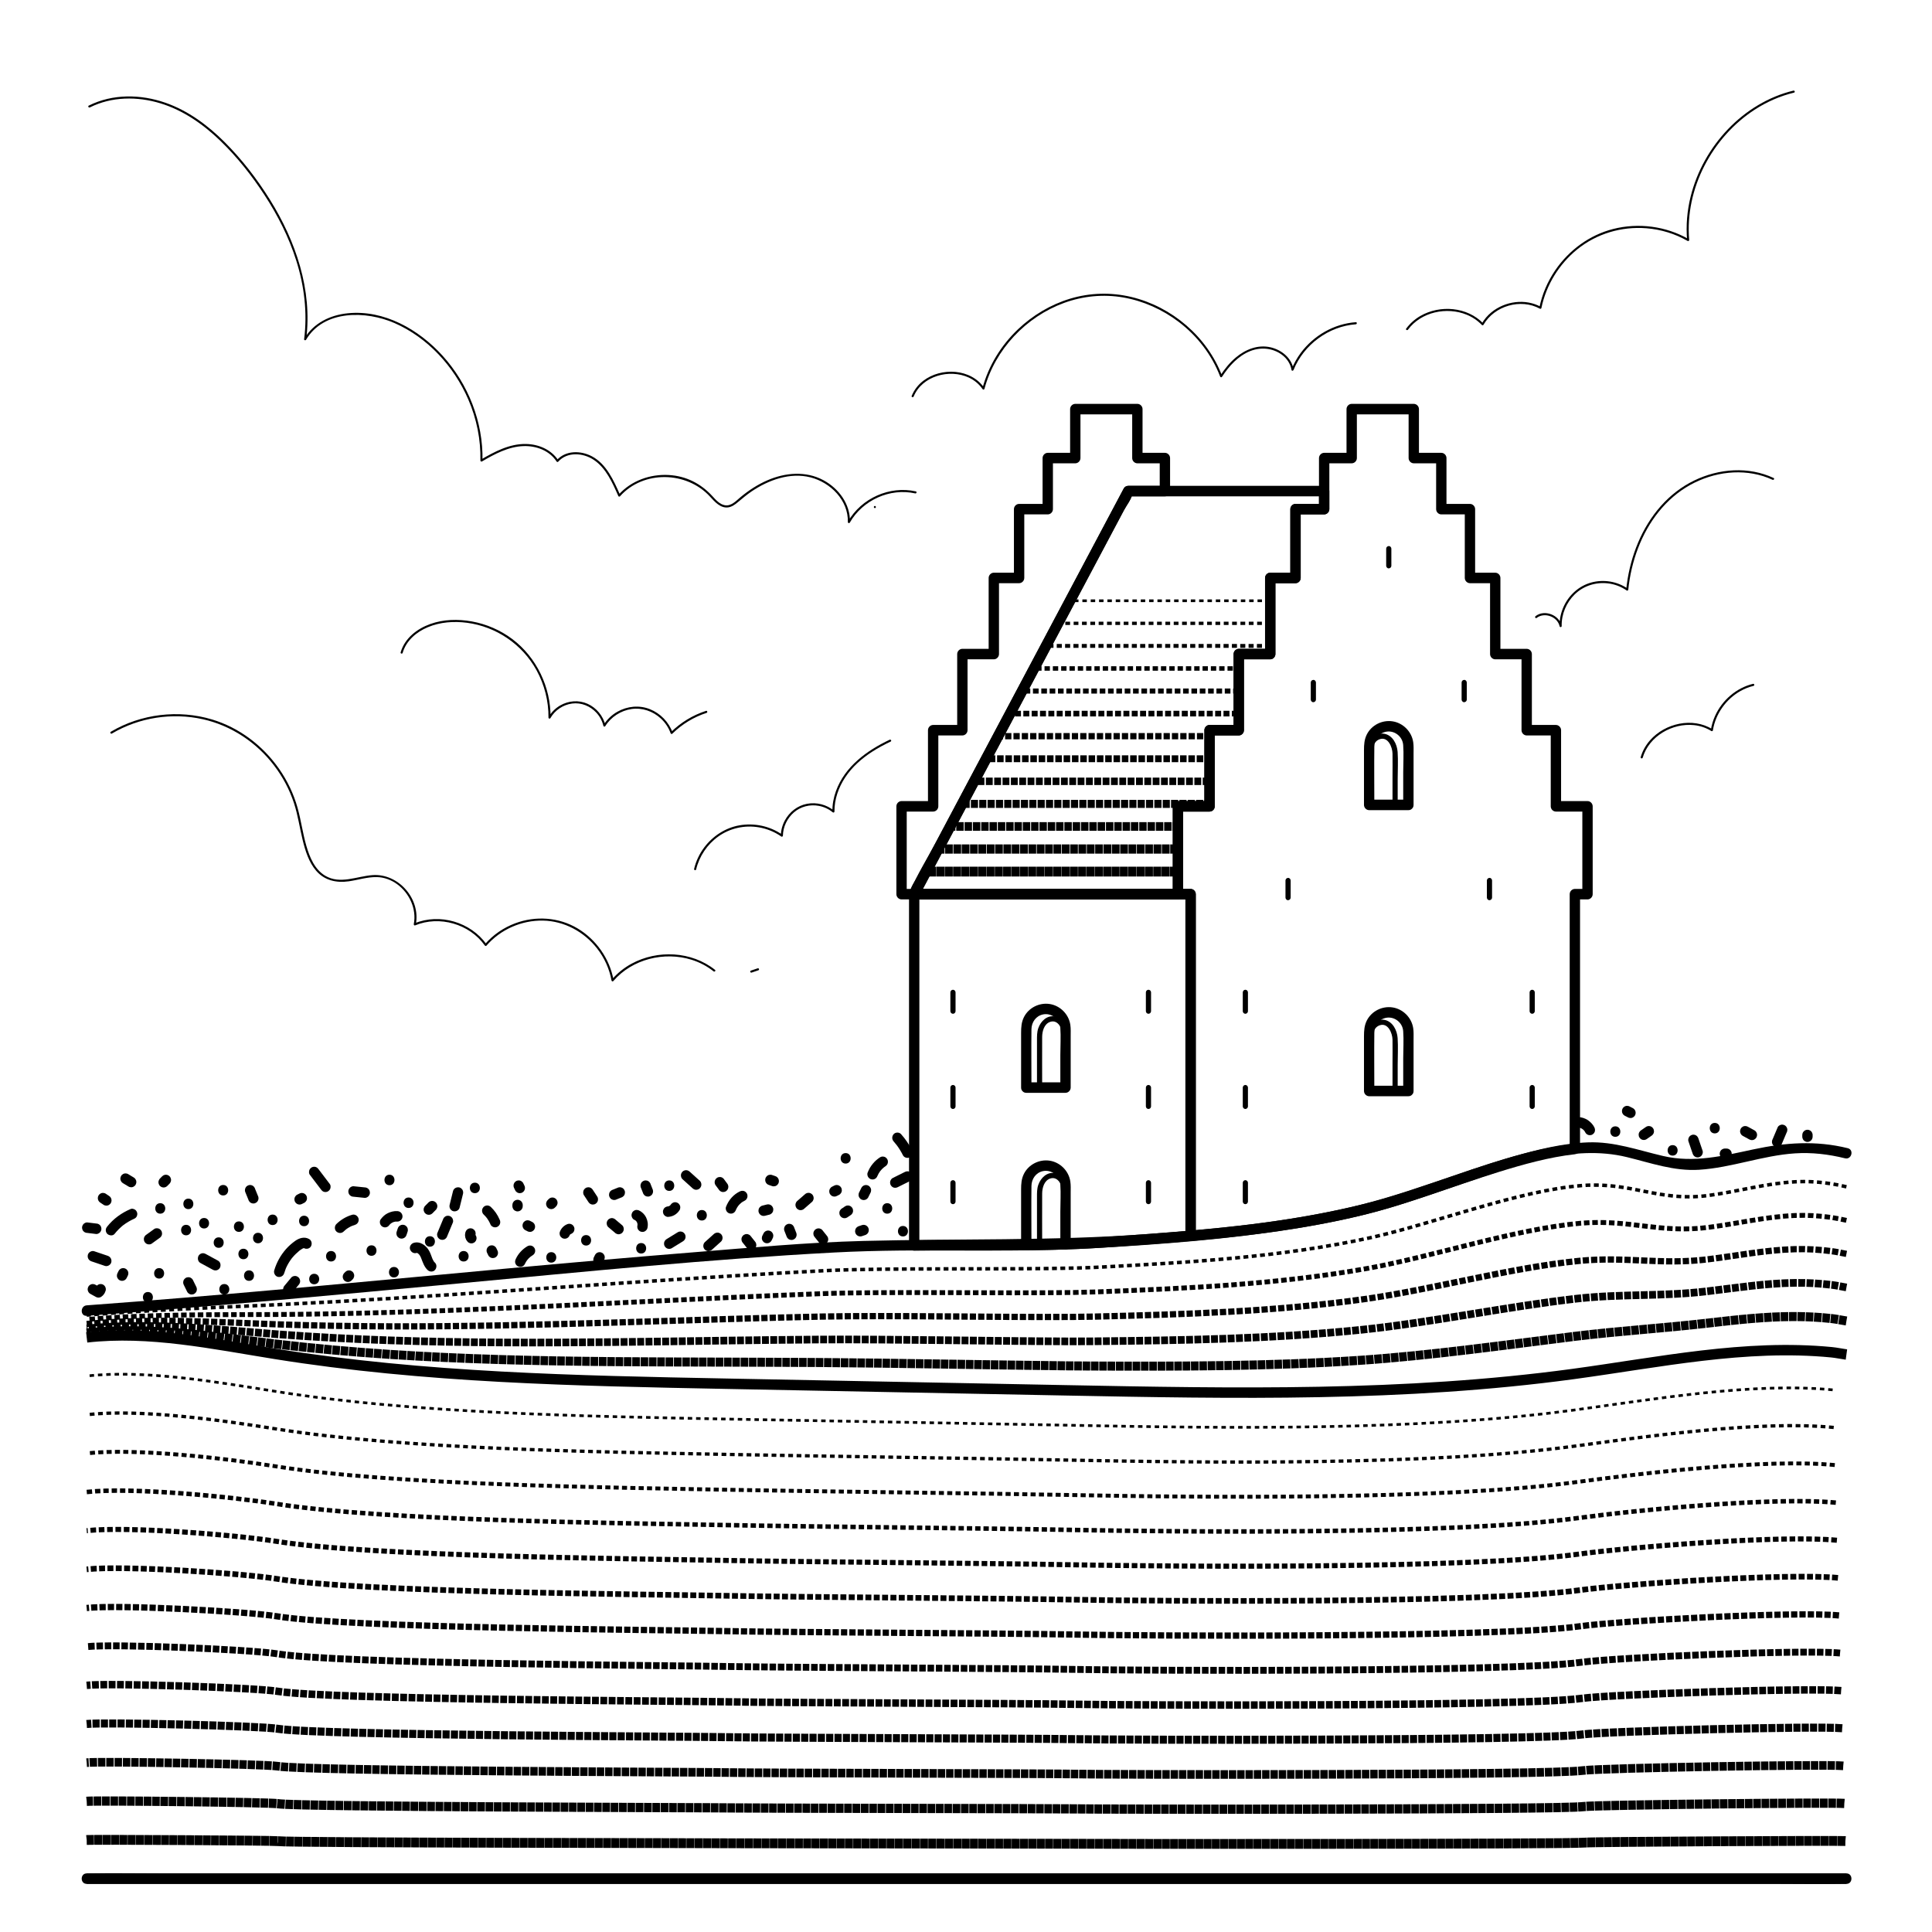 <svg style="fill-rule:evenodd;clip-rule:evenodd;stroke-miterlimit:10;" xml:space="preserve" xmlns:xlink="http://www.w3.org/1999/xlink" xmlns="http://www.w3.org/2000/svg" version="1.1" viewBox="0 0 827 827" height="100%" width="100%"><g><path style="fill:none;fill-rule:nonzero;stroke:#000;stroke-width:4.46px;" d="M37.114,804.159l753.256,0"></path><path style="fill:none;fill-rule:nonzero;stroke:#000;stroke-width:4.2px;stroke-dasharray:0,0,3.44,0.13;" d="M789.915,788.065c-2.638,-0.256 -108.846,0.308 -111.473,0.665c-5.148,0.698 -213.885,0.598 -219.079,0.497c-3.443,-0.067 -141.934,-0.134 -145.377,-0.201c-4.606,-0.09 -190.507,-0.18 -195.057,-0.91c-1.914,-0.307 -79.905,-0.725 -81.815,-0.507"></path><path style="fill:none;fill-rule:nonzero;stroke:#000;stroke-width:3.95px;stroke-dasharray:0,0,3.31,0.26;" d="M789.462,771.97c-5.279,-0.511 -106.157,0.619 -111.413,1.331c-10.296,1.396 -208.594,1.197 -218.98,0.995c-6.886,-0.134 -138.433,-0.269 -145.319,-0.402c-9.213,-0.18 -185.791,-0.362 -194.893,-1.82c-3.829,-0.614 -77.923,-1.449 -81.742,-1.014"></path><path style="fill:none;fill-rule:nonzero;stroke:#000;stroke-width:3.69px;stroke-dasharray:0,0,3.18,0.38;" d="M789.007,755.876c-7.917,-0.767 -103.468,0.927 -111.351,1.996c-15.444,2.094 -203.304,1.795 -218.883,1.492c-10.328,-0.201 -134.93,-0.402 -145.259,-0.603c-13.819,-0.27 -181.078,-0.543 -194.729,-2.73c-5.744,-0.92 -75.942,-2.173 -81.671,-1.522"></path><path style="fill:none;fill-rule:nonzero;stroke:#000;stroke-width:3.44px;stroke-dasharray:0,0,3.06,0.51;" d="M788.554,739.782c-10.557,-1.022 -100.78,1.237 -111.29,2.662c-20.592,2.793 -198.013,2.393 -218.785,1.99c-13.772,-0.269 -131.428,-0.536 -145.2,-0.805c-18.425,-0.358 -176.363,-0.722 -194.565,-3.639c-7.659,-1.227 -73.96,-2.897 -81.599,-2.029"></path><path style="fill:none;fill-rule:nonzero;stroke:#000;stroke-width:3.18px;stroke-dasharray:0,0,2.93,0.64;" d="M788.099,723.688c-13.195,-1.279 -98.09,1.545 -111.229,3.327c-25.739,3.491 -192.723,2.992 -218.686,2.487c-17.215,-0.335 -127.926,-0.67 -145.141,-1.006c-23.031,-0.448 -171.649,-0.904 -194.402,-4.549c-9.572,-1.534 -71.978,-3.622 -81.527,-2.537"></path><path style="fill:none;fill-rule:nonzero;stroke:#000;stroke-width:2.93px;stroke-dasharray:0,0,2.8,0.76;" d="M787.646,707.593c-15.835,-1.533 -95.401,1.855 -111.168,3.994c-30.888,4.188 -187.432,3.59 -218.589,2.983c-20.658,-0.402 -124.424,-0.804 -145.083,-1.205c-27.638,-0.538 -166.934,-1.084 -194.237,-5.459c-11.487,-1.841 -69.996,-4.346 -81.456,-3.043"></path><path style="fill:none;fill-rule:nonzero;stroke:#000;stroke-width:2.68px;stroke-dasharray:0,0,2.68,0.89;" d="M787.192,691.499c-18.474,-1.789 -92.713,2.164 -111.107,4.658c-36.035,4.887 -182.142,4.189 -218.491,3.481c-24.101,-0.468 -120.922,-0.938 -145.024,-1.406c-32.243,-0.628 -162.219,-1.265 -194.073,-6.369c-13.402,-2.147 -68.014,-5.071 -81.383,-3.551"></path><path style="fill:none;fill-rule:nonzero;stroke:#000;stroke-width:2.42px;stroke-dasharray:0,0,2.55,1.02;" d="M786.738,675.405c-21.112,-2.045 -90.024,2.474 -111.046,5.325c-41.183,5.585 -176.851,4.787 -218.393,3.979c-27.545,-0.536 -117.42,-1.072 -144.964,-1.608c-36.85,-0.717 -157.506,-1.446 -193.91,-7.279c-15.316,-2.454 -66.033,-5.795 -81.311,-4.058"></path><path style="fill:none;fill-rule:nonzero;stroke:#000;stroke-width:2.17px;stroke-dasharray:0,0,2.42,1.15;" d="M786.284,659.311c-23.752,-2.301 -87.335,2.782 -110.985,5.989c-46.331,6.283 -171.56,5.385 -218.296,4.477c-30.988,-0.603 -113.918,-1.206 -144.905,-1.809c-41.456,-0.807 -152.79,-1.626 -193.746,-8.188c-17.23,-2.761 -64.05,-6.519 -81.239,-4.566"></path><path style="fill:none;fill-rule:nonzero;stroke:#000;stroke-width:1.91px;stroke-dasharray:0,0,2.29,1.27;" d="M785.83,643.216c-26.391,-2.555 -84.646,3.092 -110.923,6.656c-51.48,6.981 -166.27,5.984 -218.198,4.974c-34.431,-0.67 -110.415,-1.34 -144.846,-2.01c-46.063,-0.896 -148.077,-1.807 -193.582,-9.098c-19.145,-3.068 -62.069,-7.244 -81.168,-5.074"></path><path style="fill:none;fill-rule:nonzero;stroke:#000;stroke-width:1.66px;stroke-dasharray:0,0,2.17,1.4;" d="M785.377,627.122c-29.031,-2.812 -81.957,3.401 -110.862,7.321c-56.627,7.679 -160.979,6.582 -218.1,5.471c-37.874,-0.737 -106.913,-1.474 -144.787,-2.211c-50.669,-0.986 -143.361,-1.988 -193.418,-10.008c-21.059,-3.374 -60.087,-7.968 -81.095,-5.58"></path><path style="fill:none;fill-rule:nonzero;stroke:#000;stroke-width:1.4px;stroke-dasharray:0,0,2.04,1.53;" d="M784.922,611.027c-31.669,-3.067 -79.269,3.711 -110.8,7.987c-61.775,8.378 -155.688,7.18 -218.003,5.969c-41.317,-0.805 -103.411,-1.608 -144.727,-2.412c-55.275,-1.076 -138.648,-2.169 -193.255,-10.918c-22.974,-3.681 -58.105,-8.693 -81.023,-6.088"></path><path style="fill:none;fill-rule:nonzero;stroke:#000;stroke-width:1.15px;stroke-dasharray:0,0,1.91,1.66;" d="M784.469,594.934c-34.309,-3.323 -76.58,4.019 -110.74,8.652c-66.922,9.075 -150.397,7.779 -217.904,6.465c-44.76,-0.87 -99.908,-1.742 -144.668,-2.613c-59.882,-1.165 -133.933,-2.349 -193.091,-11.827c-24.888,-3.988 -56.122,-9.417 -80.951,-6.595"></path><path style="fill:none;fill-rule:nonzero;stroke:#000;stroke-width:0.89px;stroke-dasharray:0,1.78;" d="M784.014,578.839c-36.947,-3.578 -73.89,4.329 -110.678,9.318c-72.071,9.774 -145.107,8.377 -217.807,6.963c-48.203,-0.938 -96.407,-1.876 -144.609,-2.814c-64.488,-1.255 -129.218,-2.53 -192.926,-12.737c-26.803,-4.295 -54.141,-10.142 -80.88,-7.103"></path></g><path style="fill-rule:nonzero;" d="M790.958,491.491c-13.692,-3.382 -26.792,-2.417 -40.462,0.514c-12.961,2.778 -25.417,5.886 -38.615,2.818c-10.749,-2.498 -20.88,-6.238 -32.093,-5.828c-10.962,0.402 -21.849,3.113 -32.353,6.138c-23.275,6.703 -45.687,16.167 -69.322,21.607c-28.799,6.63 -58.27,9.431 -87.677,11.559c-40.283,2.915 -80.557,1.862 -120.899,2.89c-24.191,0.616 -48.371,2.915 -72.487,4.844c-26.772,2.142 -53.525,4.512 -80.27,6.975c-52.789,4.862 -105.554,9.994 -158.405,14.131c-7.086,0.555 -14.173,1.092 -21.261,1.615c-2.826,0.208 -2.849,4.698 -0,4.488c53.32,-3.933 106.548,-8.939 159.782,-13.902c53.307,-4.97 106.721,-10.361 160.19,-13.204c37.498,-1.993 75.128,0.261 112.617,-1.931c27.82,-1.626 55.754,-3.717 83.301,-8.08c13.567,-2.149 27.13,-4.827 40.341,-8.655c11.35,-3.288 22.475,-7.332 33.664,-11.125c21.805,-7.393 46.166,-16.682 69.347,-11.049c10.328,2.51 20.156,6.096 30.959,5.423c13.874,-0.866 27.11,-6.102 40.987,-7.017c7.257,-0.479 14.428,0.375 21.479,2.116c2.768,0.684 3.949,-3.643 1.177,-4.327Z"></path><path style="fill-rule:nonzero;" d="M37.114,806.403l722.679,0c9.76,0 19.537,0.172 29.296,0c0.427,-0.007 0.854,0 1.281,0c2.849,0 2.855,-4.488 -0,-4.488l-722.679,-0c-9.761,-0 -19.538,-0.172 -29.296,-0c-0.427,0.007 -0.854,-0 -1.281,-0c-2.85,-0 -2.855,4.488 -0,4.488Z"></path><path style="fill-rule:nonzero;" d="M519.971,345.152l-0,-32.587l-2.215,2.244l12.506,-0c1.196,-0 2.214,-1.028 2.214,-2.244l0,-32.588l-2.214,2.244l13.466,0c1.197,0 2.214,-1.027 2.214,-2.244l0,-32.587l-2.214,2.244l10.821,-0c1.197,-0 2.215,-1.028 2.215,-2.244l-0,-29.448l-2.215,2.244l12.265,0c1.197,0 2.214,-1.027 2.214,-2.244l0,-7.731c0,-1.213 -1.014,-2.244 -2.214,-2.244l-83.867,-0c-0.759,-0 -1.546,0.423 -1.912,1.111c-3.022,5.689 -6.043,11.379 -9.063,17.068l-21.909,41.257l-26.398,49.712l-22.95,43.219c-3.676,6.922 -7.966,13.788 -11.136,20.97c-0.047,0.107 -0.112,0.21 -0.167,0.314c-0.787,1.482 0.189,3.376 1.913,3.376l112.904,0c1.196,0 2.214,-1.027 2.214,-2.244l0,-37.599l-2.214,2.245l13.527,-0c2.85,-0 2.855,-4.489 0,-4.489l-13.527,0c-1.197,0 -2.215,1.028 -2.215,2.244l0,37.599l2.215,-2.244l-112.904,0l1.912,3.377c3.021,-5.689 6.043,-11.378 9.063,-17.067l21.909,-41.258l26.398,-49.712l22.95,-43.219l7.535,-14.19c1.079,-2.032 3.029,-4.525 3.6,-6.78c0.027,-0.104 0.115,-0.216 0.167,-0.313l-1.913,1.111l83.867,0l-2.214,-2.244l-0,7.731l2.214,-2.244l-12.264,0c-1.197,0 -2.215,1.028 -2.215,2.244l0,29.448l2.215,-2.244l-10.822,-0c-1.197,-0 -2.214,1.028 -2.214,2.244l-0,32.587l2.214,-2.244l-13.466,0c-1.197,0 -2.215,1.028 -2.215,2.244l0,32.588l2.215,-2.244l-12.506,-0c-1.196,-0 -2.214,1.028 -2.214,2.244l-0,32.587c-0,2.888 4.429,2.893 4.429,0l0.001,0Z"></path><path style="fill-rule:nonzero;" d="M500.855,210.212l-0,-14.135c-0,-1.213 -1.014,-2.244 -2.215,-2.244l-11.783,-0l2.214,2.244l0,-20.958c0,-1.213 -1.014,-2.244 -2.214,-2.244l-26.575,0c-1.197,0 -2.214,1.028 -2.214,2.244l-0,20.958l2.214,-2.244l-11.783,-0c-1.197,-0 -2.215,1.028 -2.215,2.244l0,21.866l2.215,-2.244l-12.265,0c-1.197,0 -2.214,1.028 -2.214,2.244l-0,29.448l2.214,-2.244l-10.821,-0c-1.197,-0 -2.215,1.027 -2.215,2.244l0,32.587l2.215,-2.244l-13.467,0c-1.196,0 -2.214,1.028 -2.214,2.244l-0,32.588l2.214,-2.244l-12.505,-0c-1.197,-0 -2.215,1.027 -2.215,2.244l0,32.587l2.215,-2.244l-13.528,0c-1.196,0 -2.214,1.028 -2.214,2.244l-0,37.599c-0,1.213 1.014,2.244 2.214,2.244l5.412,0c0.76,0 1.547,-0.423 1.913,-1.111c3.021,-5.689 6.043,-11.378 9.063,-17.067l21.909,-41.258l26.398,-49.712l22.95,-43.219l7.535,-14.19c1.079,-2.033 3.029,-4.525 3.6,-6.78c0.027,-0.104 0.115,-0.216 0.167,-0.313l-1.913,1.111l15.692,-0c2.85,-0 2.855,-4.488 0,-4.488l-15.692,-0c-0.759,-0 -1.546,0.423 -1.912,1.111c-3.022,5.689 -6.043,11.378 -9.063,17.068l-21.909,41.257l-26.398,49.712l-22.95,43.219l-7.536,14.19c-1.079,2.033 -3.028,4.525 -3.599,6.78c-0.027,0.104 -0.116,0.216 -0.167,0.313l1.912,-1.111l-5.412,0l2.215,2.244l-0,-37.599l-2.215,2.244l13.528,0c1.197,0 2.214,-1.027 2.214,-2.244l0,-32.587l-2.214,2.244l12.505,-0c1.197,-0 2.215,-1.028 2.215,-2.244l-0,-32.588l-2.215,2.244l13.467,0c1.196,0 2.214,-1.027 2.214,-2.244l0,-32.587l-2.214,2.244l10.821,-0c1.197,-0 2.215,-1.028 2.215,-2.244l-0,-29.448l-2.215,2.244l12.265,0c1.196,0 2.214,-1.028 2.214,-2.244l-0,-21.866l-2.214,2.244l11.783,0c1.197,0 2.214,-1.028 2.214,-2.244l0,-20.958l-2.214,2.244l26.575,0l-2.215,-2.244l0,20.958c0,1.213 1.015,2.244 2.215,2.244l11.783,0l-2.214,-2.244l-0,14.135c-0,2.888 4.429,2.893 4.429,-0Z"></path><path style="fill-rule:nonzero;" d="M471.629,534.085c12.677,-0.854 25.352,-1.741 38.012,-2.841c1.193,-0.103 2.214,-0.944 2.214,-2.244l0,-146.249c0,-1.212 -1.014,-2.244 -2.214,-2.244l-118.316,0c-1.197,0 -2.215,1.028 -2.215,2.244l0,150.349c0,1.205 1.014,2.254 2.215,2.244c26.729,-0.23 53.615,0.498 80.304,-1.259c2.83,-0.187 2.85,-4.676 -0,-4.488c-26.69,1.757 -53.576,1.029 -80.304,1.258l2.214,2.245l-0,-150.349l-2.214,2.244l118.316,0l-2.215,-2.244l0,146.249l2.215,-2.244c-12.66,1.1 -25.335,1.987 -38.012,2.841c-2.829,0.19 -2.851,4.68 -0,4.488Z"></path><g><path style="fill:none;fill-rule:nonzero;stroke:#000;stroke-width:4.46px;" d="M504.229,382.751l-112.904,0"></path><path style="fill:none;fill-rule:nonzero;stroke:#000;stroke-width:4.2px;stroke-dasharray:0,0,3.44,0.13;" d="M504.229,373.09l-107.648,0"></path><path style="fill:none;fill-rule:nonzero;stroke:#000;stroke-width:3.95px;stroke-dasharray:0,0,3.31,0.26;" d="M504.229,363.429l-102.392,-0"></path><path style="fill:none;fill-rule:nonzero;stroke:#000;stroke-width:3.69px;stroke-dasharray:0,0,3.18,0.38;" d="M505.072,353.769l-97.979,-0"></path><path style="fill:none;fill-rule:nonzero;stroke:#000;stroke-width:3.44px;stroke-dasharray:0,0,3.06,0.51;" d="M518.607,344.108l-106.258,-0"></path><path style="fill:none;fill-rule:nonzero;stroke:#000;stroke-width:3.18px;stroke-dasharray:0,0,2.93,0.64;" d="M517.756,334.446l-100.151,0"></path><path style="fill:none;fill-rule:nonzero;stroke:#000;stroke-width:2.93px;stroke-dasharray:0,0,2.8,0.76;" d="M518.607,324.785l-95.745,0"></path><path style="fill:none;fill-rule:nonzero;stroke:#000;stroke-width:2.68px;stroke-dasharray:0,0,2.68,0.89;" d="M518.607,315.125l-90.489,-0"></path><path style="fill:none;fill-rule:nonzero;stroke:#000;stroke-width:2.42px;stroke-dasharray:0,0,2.55,1.02;" d="M529.842,305.464l-96.468,-0"></path><path style="fill:none;fill-rule:nonzero;stroke:#000;stroke-width:2.17px;stroke-dasharray:0,0,2.42,1.15;" d="M530.262,295.803l-91.632,-0"></path><path style="fill:none;fill-rule:nonzero;stroke:#000;stroke-width:1.91px;stroke-dasharray:0,0,2.29,1.27;" d="M531.285,286.141l-87.398,0"></path><path style="fill:none;fill-rule:nonzero;stroke:#000;stroke-width:1.66px;stroke-dasharray:0,0,2.17,1.4;" d="M543.767,276.481l-94.624,0"></path><path style="fill:none;fill-rule:nonzero;stroke:#000;stroke-width:1.4px;stroke-dasharray:0,0,2.04,1.53;" d="M543.728,266.82l-89.328,-0"></path><path style="fill:none;fill-rule:nonzero;stroke:#000;stroke-width:1.15px;stroke-dasharray:0,0,1.91,1.66;" d="M543.767,257.159l-84.111,-0"></path><path style="fill:none;fill-rule:nonzero;stroke:#000;stroke-width:0.89px;stroke-dasharray:0,1.78;" d="M554.55,247.498l-89.638,-0"></path></g><path style="fill-rule:nonzero;" d="M509.641,531.244c24.542,-2.157 49.085,-5.197 73.079,-10.984c19.968,-4.816 39.099,-12.483 58.702,-18.554c10.681,-3.308 21.582,-6.354 32.708,-7.637c1.19,-0.137 2.214,-0.917 2.214,-2.244l0,-109.074l-2.214,2.244l5.412,0c1.196,0 2.214,-1.027 2.214,-2.244l0,-37.599c0,-1.212 -1.014,-2.244 -2.214,-2.244l-13.528,0l2.215,2.244l-0,-32.587c-0,-1.213 -1.015,-2.244 -2.215,-2.244l-12.505,-0l2.214,2.244l0,-32.588c0,-1.212 -1.014,-2.244 -2.214,-2.244l-13.467,0l2.215,2.244l-0,-32.587c-0,-1.213 -1.014,-2.244 -2.215,-2.244l-10.821,-0l2.214,2.244l0,-29.448c0,-1.212 -1.014,-2.244 -2.214,-2.244l-12.264,0l2.214,2.244l0,-21.866c0,-1.213 -1.014,-2.244 -2.214,-2.244l-11.784,-0l2.215,2.244l-0,-20.958c-0,-1.212 -1.015,-2.244 -2.215,-2.244l-26.575,0c-1.196,0 -2.214,1.028 -2.214,2.244l-0,20.958l2.214,-2.244l-11.783,-0c-1.197,-0 -2.215,1.028 -2.215,2.244l0,21.866l2.215,-2.244l-12.265,0c-1.196,0 -2.214,1.028 -2.214,2.244l-0,29.448l2.214,-2.244l-10.821,-0c-1.197,-0 -2.215,1.028 -2.215,2.244l0,32.587l2.215,-2.244l-13.467,0c-1.196,0 -2.214,1.028 -2.214,2.244l0,32.588l2.214,-2.244l-12.505,-0c-1.197,-0 -2.214,1.028 -2.214,2.244l-0,32.587l2.214,-2.244l-13.527,0c-1.197,0 -2.215,1.028 -2.215,2.244l0,37.599c0,1.213 1.014,2.244 2.215,2.244l5.412,0l-2.215,-2.244l0,146.249c0,2.888 4.429,2.893 4.429,0l0,-146.249c0,-1.212 -1.014,-2.244 -2.214,-2.244l-5.412,0l2.214,2.244l0,-37.599l-2.214,2.244l13.527,0c1.197,0 2.215,-1.027 2.215,-2.244l-0,-32.587l-2.215,2.244l12.505,-0c1.197,-0 2.215,-1.028 2.215,-2.244l-0,-32.588l-2.215,2.244l13.467,0c1.197,0 2.214,-1.027 2.214,-2.244l0,-32.587l-2.214,2.244l10.821,-0c1.197,-0 2.215,-1.028 2.215,-2.244l-0,-29.448l-2.215,2.244l12.265,0c1.196,0 2.214,-1.027 2.214,-2.244l0,-21.866l-2.214,2.244l11.783,0c1.197,0 2.215,-1.028 2.215,-2.244l-0,-20.958l-2.215,2.244l26.575,0l-2.214,-2.244l-0,20.958c-0,1.213 1.014,2.244 2.214,2.244l11.784,0l-2.215,-2.244l0,21.866c0,1.213 1.014,2.244 2.215,2.244l12.264,0l-2.214,-2.244l-0,29.448c-0,1.213 1.014,2.244 2.214,2.244l10.821,-0l-2.214,-2.244l0,32.587c0,1.213 1.014,2.244 2.214,2.244l13.467,0l-2.215,-2.244l0,32.588c0,1.213 1.015,2.244 2.215,2.244l12.505,-0l-2.214,-2.244l-0,32.587c-0,1.213 1.014,2.244 2.214,2.244l13.528,0l-2.215,-2.244l0,37.599l2.215,-2.244l-5.412,0c-1.197,0 -2.215,1.028 -2.215,2.244l0,109.074l2.215,-2.244c-20.158,2.324 -39.538,9.492 -58.658,16.013c-9.096,3.103 -18.203,6.249 -27.493,8.715c-11.968,3.177 -24.136,5.586 -36.359,7.509c-13.925,2.192 -27.942,3.704 -41.979,4.937c-2.818,0.248 -2.844,4.738 -0,4.488l-0,0.001Z"></path><path style="fill-rule:nonzero;" d="M39.148,539.923l5.77,1.954c1.1,0.372 2.469,-0.43 2.724,-1.568c0.278,-1.238 -0.369,-2.361 -1.547,-2.76l-5.769,-1.953c-1.1,-0.373 -2.469,0.429 -2.724,1.567c-0.278,1.239 0.369,2.362 1.546,2.76Z"></path><path style="fill-rule:nonzero;" d="M38.624,553.817l2.404,1.328c0.345,0.203 0.718,0.305 1.118,0.306c0.399,-0.001 0.772,-0.103 1.118,-0.306c0.256,-0.187 0.518,-0.377 0.745,-0.601c0.233,-0.23 0.426,-0.506 0.616,-0.769c0.087,-0.12 0.163,-0.247 0.228,-0.38c0.145,-0.297 0.277,-0.608 0.374,-0.925c0.168,-0.544 0.058,-1.242 -0.223,-1.728c-0.268,-0.466 -0.795,-0.91 -1.323,-1.032c-0.567,-0.131 -1.203,-0.102 -1.706,0.226c-0.494,0.324 -0.841,0.765 -1.018,1.341c-0.026,0.084 -0.055,0.166 -0.087,0.246l0.224,-0.536c-0.09,0.21 -0.202,0.404 -0.339,0.585l0.346,-0.454c-0.129,0.164 -0.274,0.311 -0.437,0.441l0.448,-0.351c-0.027,0.022 -0.055,0.042 -0.083,0.062l2.236,0l-2.404,-1.328c-0.514,-0.284 -1.136,-0.386 -1.706,-0.226c-0.514,0.143 -1.07,0.545 -1.324,1.031c-0.272,0.521 -0.407,1.152 -0.223,1.729c0.174,0.547 0.507,1.058 1.018,1.341l-0.002,-0Z"></path><path style="fill-rule:nonzero;" d="M37.343,527.752l3.85,0.469c0.524,0.064 1.21,-0.296 1.566,-0.657c0.384,-0.39 0.673,-1.028 0.648,-1.587c-0.026,-0.581 -0.213,-1.182 -0.648,-1.587l-0.448,-0.351c-0.346,-0.203 -0.719,-0.305 -1.118,-0.306l-3.85,-0.469c-0.524,-0.063 -1.21,0.296 -1.566,0.657c-0.384,0.39 -0.673,1.028 -0.648,1.587c0.025,0.581 0.213,1.182 0.648,1.587l0.448,0.351c0.346,0.203 0.719,0.305 1.118,0.306Z"></path><path style="fill-rule:nonzero;" d="M54.159,547.163l0.481,-0.975c0.162,-0.258 0.249,-0.536 0.263,-0.834c0.065,-0.298 0.053,-0.597 -0.04,-0.895c-0.068,-0.292 -0.201,-0.547 -0.396,-0.763c-0.156,-0.244 -0.363,-0.437 -0.621,-0.578l-0.529,-0.226c-0.392,-0.107 -0.785,-0.107 -1.177,-0l-0.529,0.226c-0.333,0.199 -0.598,0.468 -0.794,0.805l-0.481,0.975c-0.162,0.258 -0.25,0.536 -0.263,0.834c-0.066,0.298 -0.054,0.597 0.039,0.895c0.069,0.292 0.202,0.546 0.396,0.763c0.156,0.244 0.364,0.437 0.621,0.578l0.529,0.226c0.393,0.107 0.785,0.107 1.177,0l0.529,-0.226c0.333,-0.199 0.598,-0.468 0.795,-0.805Z"></path><path style="fill-rule:nonzero;" d="M49.052,528.161c0.577,-0.725 1.192,-1.416 1.85,-2.067c0.337,-0.333 0.684,-0.657 1.041,-0.969c0.17,-0.148 0.34,-0.294 0.514,-0.436c0.084,-0.069 0.188,-0.195 0.291,-0.236c-0.193,0.077 -0.302,0.231 -0.036,0.028c0.734,-0.559 1.501,-1.074 2.295,-1.541c0.386,-0.227 0.78,-0.442 1.178,-0.646c0.222,-0.113 0.445,-0.223 0.671,-0.329c0.159,-0.074 0.874,-0.387 0.289,-0.138c0.557,-0.238 1.004,-0.479 1.323,-1.031c0.278,-0.481 0.395,-1.19 0.223,-1.729c-0.173,-0.543 -0.506,-1.067 -1.018,-1.341c-0.487,-0.261 -1.171,-0.453 -1.706,-0.226c-3.892,1.658 -7.382,4.143 -10.046,7.488c-0.382,0.478 -0.648,0.947 -0.648,1.587c-0,0.55 0.241,1.208 0.648,1.587c0.807,0.75 2.354,0.975 3.132,-0l-0.001,-0.001Z"></path><path style="fill-rule:nonzero;" d="M64.908,532.371l3.366,-2.437c0.258,-0.141 0.465,-0.334 0.621,-0.578c0.196,-0.217 0.328,-0.472 0.396,-0.763c0.092,-0.298 0.106,-0.597 0.04,-0.895c-0.013,-0.299 -0.101,-0.578 -0.263,-0.834c-0.305,-0.48 -0.759,-0.901 -1.323,-1.032c-0.55,-0.127 -1.228,-0.12 -1.706,0.227l-3.367,2.437c-0.258,0.141 -0.465,0.334 -0.621,0.578c-0.196,0.216 -0.328,0.471 -0.396,0.763c-0.092,0.298 -0.105,0.597 -0.04,0.895c0.013,0.299 0.101,0.577 0.263,0.834c0.305,0.479 0.759,0.901 1.324,1.031c0.55,0.127 1.227,0.12 1.706,-0.226Z"></path><path style="fill-rule:nonzero;" d="M79.661,528.778c2.849,0 2.855,-4.488 -0,-4.488c-2.85,0 -2.855,4.488 -0,4.488Z"></path><path style="fill-rule:nonzero;" d="M68.118,547.299c2.85,0 2.855,-4.488 0,-4.488c-2.849,-0 -2.854,4.488 0,4.488Z"></path><path style="fill-rule:nonzero;" d="M63.309,557.535c2.849,-0 2.855,-4.488 -0,-4.488c-2.85,-0 -2.855,4.488 -0,4.488Z"></path><path style="fill-rule:nonzero;" d="M78.711,550.087l1.443,2.925c0.139,0.261 0.33,0.471 0.571,0.629c0.213,0.198 0.465,0.332 0.753,0.401c0.294,0.093 0.589,0.107 0.883,0.041c0.295,-0.014 0.569,-0.103 0.823,-0.267c0.473,-0.309 0.889,-0.769 1.017,-1.341l0.079,-0.597c-0.001,-0.405 -0.102,-0.783 -0.302,-1.133l-1.443,-2.924c-0.139,-0.262 -0.329,-0.472 -0.57,-0.63c-0.214,-0.198 -0.465,-0.332 -0.753,-0.401c-0.294,-0.093 -0.589,-0.107 -0.883,-0.04c-0.295,0.013 -0.57,0.102 -0.823,0.266c-0.473,0.309 -0.889,0.77 -1.018,1.341l-0.079,0.597c0.001,0.405 0.102,0.783 0.302,1.133Z"></path><path style="fill-rule:nonzero;" d="M85.779,540.618l5.31,2.888c0.518,0.282 1.132,0.387 1.706,0.226c0.514,-0.144 1.07,-0.546 1.324,-1.031c0.543,-1.043 0.295,-2.478 -0.795,-3.07l-5.31,-2.888c-0.518,-0.282 -1.132,-0.387 -1.706,-0.226c-0.514,0.143 -1.07,0.546 -1.324,1.031c-0.543,1.043 -0.295,2.478 0.795,3.07Z"></path><path style="fill-rule:nonzero;" d="M96.014,554.123c2.85,-0 2.855,-4.488 0,-4.488c-2.849,-0 -2.855,4.488 0,4.488Z"></path><path style="fill-rule:nonzero;" d="M106.596,548.274c2.849,-0 2.854,-4.488 -0,-4.488c-2.85,-0 -2.855,4.488 -0,4.488Z"></path><path style="fill-rule:nonzero;" d="M87.357,525.854c2.849,-0 2.854,-4.488 -0,-4.488c-2.85,-0 -2.855,4.488 -0,4.488Z"></path><path style="fill-rule:nonzero;" d="M68.599,519.518c2.85,-0 2.855,-4.489 0,-4.489c-2.849,0 -2.854,4.489 0,4.489Z"></path><path style="fill-rule:nonzero;" d="M42.964,514.806l1.448,0.967c0.255,0.164 0.529,0.253 0.823,0.266c0.294,0.067 0.589,0.054 0.883,-0.04c0.288,-0.069 0.54,-0.204 0.753,-0.401c0.241,-0.158 0.432,-0.368 0.571,-0.63l0.223,-0.536c0.105,-0.397 0.105,-0.795 0,-1.192l-0.223,-0.536c-0.197,-0.338 -0.462,-0.606 -0.795,-0.806l-1.448,-0.966c-0.254,-0.165 -0.529,-0.253 -0.823,-0.267c-0.294,-0.066 -0.589,-0.054 -0.883,0.041c-0.288,0.069 -0.539,0.203 -0.753,0.401c-0.241,0.158 -0.431,0.368 -0.57,0.629l-0.223,0.536c-0.106,0.398 -0.106,0.795 -0,1.193l0.223,0.536c0.196,0.337 0.461,0.606 0.794,0.805Z"></path><path style="fill-rule:nonzero;" d="M52.62,506.456l2.41,1.453c0.254,0.165 0.529,0.254 0.823,0.267c0.294,0.066 0.589,0.054 0.883,-0.04c0.288,-0.07 0.54,-0.204 0.753,-0.402c0.241,-0.158 0.432,-0.368 0.571,-0.629c0.272,-0.52 0.407,-1.152 0.223,-1.729c-0.179,-0.559 -0.51,-1.035 -1.018,-1.341l-2.41,-1.453c-0.254,-0.164 -0.529,-0.253 -0.823,-0.267c-0.294,-0.066 -0.589,-0.053 -0.883,0.041c-0.288,0.069 -0.54,0.204 -0.753,0.401c-0.241,0.158 -0.431,0.368 -0.57,0.629c-0.272,0.521 -0.408,1.152 -0.224,1.729c0.179,0.559 0.511,1.035 1.018,1.341Z"></path><path style="fill-rule:nonzero;" d="M71.608,507.65l0.962,-0.975c0.216,-0.203 0.369,-0.444 0.458,-0.722c0.139,-0.268 0.202,-0.556 0.191,-0.865c0.011,-0.309 -0.053,-0.597 -0.191,-0.864c-0.089,-0.279 -0.242,-0.519 -0.458,-0.723l-0.448,-0.351c-0.345,-0.203 -0.718,-0.305 -1.118,-0.306l-0.589,0.08c-0.375,0.107 -0.7,0.299 -0.977,0.577l-0.962,0.975c-0.216,0.203 -0.368,0.444 -0.458,0.723c-0.139,0.267 -0.202,0.555 -0.19,0.864c-0.012,0.309 0.052,0.597 0.19,0.864c0.09,0.279 0.242,0.519 0.458,0.723l0.448,0.351c0.346,0.203 0.719,0.305 1.118,0.306l0.589,-0.08c0.376,-0.107 0.701,-0.299 0.977,-0.577Z"></path><path style="fill-rule:nonzero;" d="M80.623,517.568c2.849,-0 2.855,-4.488 -0,-4.488c-2.85,-0 -2.855,4.488 -0,4.488Z"></path><path style="fill-rule:nonzero;" d="M95.533,511.719c2.85,-0 2.855,-4.488 0,-4.488c-2.849,-0 -2.855,4.488 0,4.488Z"></path><path style="fill-rule:nonzero;" d="M102.267,527.316c2.849,0 2.855,-4.488 -0,-4.488c-2.85,-0 -2.855,4.488 -0,4.488Z"></path><path style="fill-rule:nonzero;" d="M110.443,532.189c2.85,0 2.855,-4.488 0,-4.488c-2.849,0 -2.855,4.488 0,4.488Z"></path><path style="fill-rule:nonzero;" d="M93.609,534.139c2.85,0 2.855,-4.488 0,-4.488c-2.849,-0 -2.855,4.488 0,4.488Z"></path><path style="fill-rule:nonzero;" d="M121.653,544.989c0.197,-0.671 0.436,-1.322 0.68,-1.975c-0.18,0.478 0.047,-0.105 0.073,-0.164c0.077,-0.173 0.156,-0.345 0.238,-0.517c0.135,-0.285 0.278,-0.568 0.427,-0.846c0.327,-0.614 0.684,-1.212 1.068,-1.79c0.21,-0.316 0.431,-0.623 0.654,-0.929c-0.184,0.254 -0.061,0.079 0.057,-0.071c0.118,-0.148 0.238,-0.295 0.359,-0.44c0.895,-1.068 1.893,-2.019 2.963,-2.904c0.2,-0.166 -0.264,0.192 0.074,-0.054c0.152,-0.112 0.303,-0.225 0.457,-0.333c0.293,-0.205 0.616,-0.357 0.91,-0.553c0.2,-0.133 -0.286,0.073 0.096,-0.043c0.183,-0.056 0.358,-0.106 0.545,-0.146c-0.492,0.105 0.226,0.117 -0.286,-0.006c0.442,0.107 -0.308,-0.216 0.137,0.04c1.007,0.581 2.467,0.275 3.029,-0.805c0.556,-1.065 0.281,-2.449 -0.794,-3.07c-2,-1.153 -4.267,-0.448 -6.027,0.817c-1.404,1.01 -2.718,2.152 -3.867,3.453c-2.329,2.638 -4.065,5.749 -5.064,9.143c-0.332,1.124 0.397,2.495 1.546,2.76c1.192,0.275 2.37,-0.363 2.724,-1.567l0.001,-0Z"></path><path style="fill-rule:nonzero;" d="M134.491,549.736c2.85,0 2.855,-4.488 0,-4.488c-2.849,0 -2.855,4.488 0,4.488Z"></path><path style="fill-rule:nonzero;" d="M141.706,539.988c2.849,-0 2.855,-4.488 -0,-4.488c-2.85,-0 -2.855,4.488 -0,4.488Z"></path><path style="fill-rule:nonzero;" d="M116.695,524.392c2.85,-0 2.855,-4.488 0,-4.488c-2.849,-0 -2.855,4.488 0,4.488Z"></path><path style="fill-rule:nonzero;" d="M129.356,515.312l0.962,-0.487c0.258,-0.141 0.465,-0.334 0.621,-0.578c0.196,-0.217 0.328,-0.472 0.396,-0.763c0.092,-0.298 0.106,-0.597 0.04,-0.895c-0.013,-0.299 -0.101,-0.577 -0.263,-0.834l-0.346,-0.454c-0.277,-0.279 -0.603,-0.471 -0.977,-0.578l-0.589,-0.079c-0.4,0 -0.773,0.103 -1.118,0.306l-0.962,0.487c-0.258,0.141 -0.465,0.334 -0.621,0.578c-0.196,0.216 -0.328,0.471 -0.396,0.763c-0.092,0.298 -0.106,0.597 -0.04,0.895c0.013,0.299 0.101,0.577 0.263,0.834l0.346,0.454c0.277,0.278 0.603,0.471 0.977,0.577l0.589,0.08c0.4,-0.001 0.773,-0.103 1.118,-0.306Z"></path><path style="fill-rule:nonzero;" d="M130.162,524.879c2.85,0 2.855,-4.488 0,-4.488c-2.849,-0 -2.854,4.488 0,4.488Z"></path><path style="fill-rule:nonzero;" d="M132.579,502.809l4.81,6.336c0.368,0.485 0.715,0.862 1.323,1.032c0.53,0.148 1.236,0.081 1.706,-0.226c0.473,-0.309 0.889,-0.77 1.018,-1.341c0.122,-0.545 0.13,-1.264 -0.224,-1.729l-4.809,-6.337c-0.369,-0.484 -0.716,-0.861 -1.324,-1.031c-0.529,-0.148 -1.235,-0.081 -1.706,0.226c-0.473,0.309 -0.889,0.769 -1.017,1.341c-0.123,0.545 -0.131,1.264 0.223,1.729Z"></path><path style="fill-rule:nonzero;" d="M104.918,510.081l1.395,3.431c0.068,0.292 0.201,0.547 0.396,0.763c0.156,0.245 0.363,0.438 0.621,0.578c0.475,0.282 1.174,0.401 1.706,0.227c0.536,-0.176 1.053,-0.513 1.323,-1.032l0.223,-0.536c0.106,-0.397 0.106,-0.795 0,-1.193l-1.395,-3.431c-0.068,-0.292 -0.201,-0.547 -0.396,-0.763c-0.156,-0.244 -0.363,-0.437 -0.621,-0.578c-0.474,-0.282 -1.174,-0.401 -1.706,-0.226c-0.535,0.176 -1.053,0.512 -1.323,1.031l-0.223,0.536c-0.106,0.397 -0.106,0.795 -0,1.193Z"></path><path style="fill-rule:nonzero;" d="M104.191,539.013c2.849,0 2.854,-4.488 -0,-4.488c-2.85,-0 -2.855,4.488 -0,4.488Z"></path><path style="fill-rule:nonzero;" d="M124.695,546.834l-2.849,3.443c-0.216,0.203 -0.369,0.445 -0.458,0.723c-0.139,0.268 -0.202,0.556 -0.191,0.864c0,0.551 0.241,1.209 0.649,1.587c0.422,0.393 0.976,0.684 1.566,0.658c0.557,-0.026 1.193,-0.207 1.566,-0.658l2.849,-3.443c0.216,-0.203 0.368,-0.444 0.458,-0.722c0.139,-0.268 0.202,-0.556 0.19,-0.865c-0,-0.55 -0.241,-1.208 -0.648,-1.587c-0.422,-0.392 -0.977,-0.684 -1.566,-0.657c-0.558,0.025 -1.194,0.207 -1.566,0.657Z"></path><path style="fill-rule:nonzero;" d="M147.835,544.443l-0.481,0.487c-0.216,0.203 -0.368,0.445 -0.458,0.723c-0.139,0.267 -0.202,0.556 -0.19,0.864c-0.012,0.309 0.052,0.597 0.19,0.865c0.09,0.278 0.242,0.519 0.458,0.722l0.449,0.351c0.345,0.203 0.718,0.305 1.117,0.306l0.589,-0.08c0.376,-0.106 0.701,-0.298 0.977,-0.577l0.481,-0.487c0.217,-0.203 0.369,-0.444 0.458,-0.723c0.139,-0.267 0.202,-0.555 0.191,-0.864c0.011,-0.309 -0.052,-0.597 -0.191,-0.865c-0.089,-0.278 -0.241,-0.518 -0.458,-0.722l-0.448,-0.351c-0.345,-0.203 -0.718,-0.305 -1.118,-0.306l-0.589,0.08c-0.375,0.107 -0.7,0.299 -0.977,0.577Z"></path><path style="fill-rule:nonzero;" d="M147.113,527.139c0.369,-0.363 0.756,-0.705 1.162,-1.027l-0.449,0.351c0.945,-0.737 1.975,-1.348 3.071,-1.822l-0.528,0.226c0.505,-0.213 1.019,-0.397 1.545,-0.551c0.54,-0.158 1.039,-0.537 1.324,-1.031c0.278,-0.481 0.395,-1.19 0.223,-1.729c-0.366,-1.145 -1.532,-1.916 -2.724,-1.567c-2.534,0.741 -4.865,2.115 -6.757,3.978c-0.832,0.82 -0.872,2.362 0,3.174c0.895,0.832 2.244,0.874 3.133,0l-0,-0.002Z"></path><path style="fill-rule:nonzero;" d="M159.02,537.551c2.85,-0 2.855,-4.488 -0,-4.488c-2.85,-0 -2.855,4.488 -0,4.488Z"></path><path style="fill-rule:nonzero;" d="M168.639,546.812c2.85,-0 2.855,-4.488 0,-4.488c-2.849,-0 -2.854,4.488 0,4.488Z"></path><path style="fill-rule:nonzero;" d="M166.726,524.271c0.032,-0.044 0.065,-0.088 0.098,-0.13l-0.347,0.454c0.301,-0.386 0.644,-0.73 1.026,-1.035l-0.448,0.351c0.429,-0.334 0.892,-0.61 1.388,-0.827l-0.529,0.226c0.499,-0.211 1.016,-0.358 1.55,-0.439l-0.589,0.08c0.401,-0.055 0.803,-0.07 1.207,-0.045c0.546,0.034 1.188,-0.275 1.566,-0.657c0.385,-0.39 0.674,-1.028 0.649,-1.587c-0.057,-1.278 -0.974,-2.167 -2.215,-2.244c-1.414,-0.089 -2.787,0.275 -4.059,0.873c-1.277,0.601 -2.291,1.586 -3.122,2.716c-0.321,0.437 -0.359,1.229 -0.223,1.728c0.142,0.521 0.539,1.085 1.018,1.342c0.514,0.275 1.136,0.412 1.706,0.226l0.529,-0.226c0.333,-0.2 0.598,-0.468 0.794,-0.806l0.001,0Z"></path><path style="fill-rule:nonzero;" d="M178.25,536.346c0.148,-0.045 0.295,-0.079 0.448,-0.102l-0.589,0.08c0.223,-0.024 0.44,-0.021 0.662,0.008l-0.589,-0.08c0.184,0.031 0.359,0.081 0.536,0.137c0.383,0.123 -0.461,-0.262 -0.115,-0.041c0.081,0.052 0.168,0.094 0.249,0.146c0.073,0.046 0.188,0.097 0.243,0.166c-0.085,-0.105 -0.397,-0.329 -0.122,-0.086c0.168,0.149 0.327,0.309 0.476,0.478c0.054,0.061 0.101,0.133 0.16,0.189c-0.402,-0.394 -0.165,-0.224 -0.049,-0.055c0.117,0.169 0.225,0.344 0.325,0.525c0.099,0.177 0.187,0.358 0.27,0.543c0.066,0.149 0.181,0.548 -0.031,-0.085c0.032,0.097 0.077,0.192 0.114,0.287c0.723,1.85 1.326,3.791 2.799,5.195c0.844,0.804 2.306,0.912 3.132,0c0.791,-0.873 0.902,-2.314 -0,-3.174c-0.088,-0.083 -0.174,-0.168 -0.255,-0.256c-0.054,-0.058 -0.385,-0.472 -0.132,-0.141c0.244,0.319 -0.021,-0.043 -0.067,-0.114c-0.066,-0.1 -0.128,-0.202 -0.187,-0.306c-0.131,-0.227 -0.248,-0.46 -0.358,-0.698c-0.051,-0.11 -0.108,-0.221 -0.148,-0.335l0.128,0.31c-0.031,-0.076 -0.061,-0.153 -0.091,-0.229c-0.423,-1.072 -0.769,-2.195 -1.32,-3.209c-1.28,-2.357 -3.91,-4.319 -6.666,-3.482c-1.108,0.337 -1.92,1.59 -1.547,2.76c0.364,1.137 1.535,1.928 2.724,1.567l0,0.002Z"></path><path style="fill-rule:nonzero;" d="M174.031,528.556l0.483,-1.462c0.092,-0.298 0.105,-0.597 0.04,-0.895c-0.013,-0.298 -0.101,-0.577 -0.263,-0.833c-0.139,-0.262 -0.33,-0.472 -0.571,-0.63c-0.213,-0.198 -0.465,-0.332 -0.753,-0.401l-0.589,-0.08c-0.399,0.001 -0.772,0.103 -1.118,0.306l-0.448,0.351c-0.274,0.28 -0.464,0.611 -0.569,0.99l-0.483,1.462c-0.092,0.298 -0.105,0.597 -0.04,0.895c0.013,0.299 0.101,0.577 0.263,0.834c0.139,0.261 0.33,0.471 0.571,0.629c0.213,0.198 0.465,0.332 0.753,0.401l0.589,0.08c0.399,-0.001 0.772,-0.103 1.117,-0.306l0.449,-0.351c0.274,-0.28 0.464,-0.611 0.569,-0.99Z"></path><path style="fill-rule:nonzero;" d="M189.609,522.046l-2.428,5.839c-0.206,0.497 -0.031,1.288 0.224,1.729c0.268,0.466 0.795,0.909 1.323,1.031c0.567,0.131 1.203,0.103 1.706,-0.226l0.448,-0.351c0.275,-0.28 0.464,-0.61 0.57,-0.99l2.428,-5.839c0.206,-0.496 0.031,-1.288 -0.224,-1.729c-0.268,-0.466 -0.795,-0.909 -1.323,-1.031c-0.567,-0.131 -1.203,-0.102 -1.706,0.226l-0.448,0.351c-0.275,0.28 -0.464,0.61 -0.57,0.99Z"></path><path style="fill-rule:nonzero;" d="M198.459,539.988c2.85,-0 2.855,-4.488 0,-4.488c-2.85,-0 -2.855,4.488 0,4.488Z"></path><path style="fill-rule:nonzero;" d="M184.03,533.652c2.849,-0 2.855,-4.489 -0,-4.489c-2.85,0 -2.855,4.489 -0,4.489Z"></path><path style="fill-rule:nonzero;" d="M151.319,512.26l4.809,0.494c0.531,0.055 1.203,-0.29 1.566,-0.657c0.384,-0.39 0.673,-1.028 0.648,-1.587c-0.025,-0.581 -0.213,-1.182 -0.648,-1.587l-0.448,-0.351c-0.346,-0.203 -0.719,-0.305 -1.118,-0.306l-4.809,-0.494c-0.53,-0.055 -1.203,0.29 -1.566,0.657c-0.384,0.39 -0.673,1.028 -0.648,1.587c0.025,0.581 0.213,1.182 0.648,1.587l0.448,0.351c0.346,0.203 0.719,0.305 1.118,0.306Z"></path><path style="fill-rule:nonzero;" d="M166.716,507.332c2.849,0 2.854,-4.488 -0,-4.488c-2.85,0 -2.855,4.488 -0,4.488Z"></path><path style="fill-rule:nonzero;" d="M174.892,517.08c2.85,0 2.855,-4.488 0,-4.488c-2.849,0 -2.855,4.488 0,4.488Z"></path><path style="fill-rule:nonzero;" d="M185.115,519.348l1.443,-1.462c0.216,-0.203 0.368,-0.445 0.458,-0.723c0.139,-0.267 0.202,-0.556 0.19,-0.864c0.012,-0.309 -0.052,-0.597 -0.19,-0.865c-0.09,-0.278 -0.242,-0.519 -0.458,-0.722l-0.448,-0.351c-0.346,-0.203 -0.719,-0.306 -1.118,-0.306l-0.589,0.079c-0.376,0.107 -0.701,0.299 -0.977,0.578l-1.443,1.462c-0.216,0.203 -0.369,0.444 -0.458,0.722c-0.139,0.268 -0.202,0.556 -0.191,0.865c-0.011,0.309 0.053,0.597 0.191,0.864c0.089,0.279 0.242,0.519 0.458,0.723l0.448,0.351c0.345,0.203 0.718,0.305 1.118,0.306l0.589,-0.08c0.375,-0.107 0.7,-0.299 0.977,-0.577Z"></path><path style="fill-rule:nonzero;" d="M193.919,509.853l-1.443,5.849c-0.142,0.573 -0.074,1.214 0.223,1.729c0.268,0.465 0.795,0.909 1.323,1.031c1.147,0.265 2.424,-0.349 2.724,-1.567l1.443,-5.849c0.142,-0.574 0.073,-1.215 -0.223,-1.729c-0.269,-0.466 -0.796,-0.909 -1.324,-1.031c-1.147,-0.265 -2.423,0.349 -2.723,1.567Z"></path><path style="fill-rule:nonzero;" d="M199.253,527.417c-0.033,0.088 -0.061,0.177 -0.08,0.268c-0.01,0.043 -0.017,0.087 -0.023,0.131c-0.036,0.236 -0.074,0.476 -0.092,0.714c-0.007,0.093 -0.008,0.187 -0.001,0.281c0.003,0.044 0.008,0.088 0.013,0.133c0.029,0.237 0.052,0.478 0.099,0.713c0.016,0.087 0.039,0.173 0.068,0.257c0.074,0.22 0.173,0.433 0.265,0.646c0.016,0.041 0.034,0.082 0.054,0.121c0.04,0.084 0.088,0.165 0.141,0.241c0.158,0.227 0.325,0.457 0.513,0.66c0.2,0.219 0.439,0.373 0.713,0.464c0.264,0.141 0.549,0.204 0.853,0.193c0.305,0.011 0.589,-0.053 0.853,-0.193c0.275,-0.091 0.512,-0.245 0.713,-0.464l0.347,-0.455c0.2,-0.35 0.301,-0.728 0.302,-1.132l-0.079,-0.597c-0.106,-0.381 -0.295,-0.71 -0.57,-0.99c-0.04,-0.043 -0.078,-0.088 -0.114,-0.134l0.346,0.454c-0.101,-0.134 -0.183,-0.278 -0.248,-0.433l0.224,0.536c-0.062,-0.156 -0.106,-0.317 -0.13,-0.484l0.079,0.597c-0.021,-0.167 -0.022,-0.334 -0.003,-0.501l-0.078,0.597c0.019,-0.148 0.055,-0.29 0.107,-0.429c0.092,-0.298 0.105,-0.597 0.04,-0.895c-0.014,-0.298 -0.101,-0.577 -0.263,-0.833c-0.14,-0.262 -0.33,-0.472 -0.571,-0.63c-0.213,-0.198 -0.465,-0.332 -0.753,-0.401l-0.589,-0.08c-0.399,0.001 -0.772,0.103 -1.118,0.306l-0.448,0.351c-0.274,0.28 -0.464,0.611 -0.569,0.99l-0.001,-0.002Z"></path><path style="fill-rule:nonzero;" d="M206.993,519.835c0.553,0.525 1.063,1.091 1.529,1.696l-0.346,-0.454c0.743,0.977 1.361,2.043 1.838,3.178c0.202,0.48 0.853,0.901 1.323,1.032c0.53,0.148 1.236,0.08 1.706,-0.227c0.473,-0.308 0.89,-0.769 1.018,-1.341l0.079,-0.597c-0.001,-0.404 -0.102,-0.782 -0.302,-1.132c-0.842,-2.004 -2.146,-3.843 -3.713,-5.329c-0.424,-0.401 -0.979,-0.657 -1.566,-0.657c-0.543,0 -1.193,0.244 -1.566,0.657c-0.388,0.428 -0.675,0.989 -0.649,1.587c0.026,0.584 0.216,1.177 0.649,1.587l0,0Z"></path><path style="fill-rule:nonzero;" d="M208.571,536.44l0.481,0.974c0.139,0.262 0.329,0.472 0.57,0.63c0.214,0.198 0.465,0.332 0.753,0.401c0.294,0.093 0.589,0.107 0.883,0.04c0.295,-0.013 0.57,-0.102 0.823,-0.266l0.449,-0.351c0.274,-0.28 0.464,-0.611 0.569,-0.99l0.079,-0.597c-0.001,-0.405 -0.102,-0.783 -0.302,-1.133l-0.481,-0.975c-0.139,-0.261 -0.33,-0.471 -0.571,-0.629c-0.213,-0.198 -0.465,-0.332 -0.752,-0.401c-0.295,-0.094 -0.589,-0.107 -0.884,-0.041c-0.295,0.014 -0.569,0.103 -0.822,0.267l-0.449,0.351c-0.274,0.28 -0.464,0.61 -0.569,0.99l-0.079,0.597c0.001,0.405 0.102,0.783 0.302,1.133Z"></path><path style="fill-rule:nonzero;" d="M224.606,541.177c0.326,-0.713 0.729,-1.385 1.201,-2.009l-0.346,0.455c0.537,-0.699 1.153,-1.325 1.841,-1.87l-0.448,0.351c0.365,-0.285 0.746,-0.545 1.145,-0.779c0.481,-0.283 0.869,-0.799 1.017,-1.341c0.147,-0.537 0.08,-1.253 -0.223,-1.729c-0.305,-0.48 -0.759,-0.901 -1.323,-1.032c-0.583,-0.134 -1.181,-0.083 -1.706,0.227c-2.129,1.254 -3.944,3.192 -4.982,5.463c-0.256,0.561 -0.39,1.112 -0.223,1.728c0.142,0.521 0.539,1.085 1.018,1.341c0.514,0.276 1.136,0.413 1.706,0.227c0.518,-0.17 1.085,-0.51 1.323,-1.032Z"></path><path style="fill-rule:nonzero;" d="M235.974,540.475c2.85,0 2.855,-4.488 0,-4.488c-2.849,0 -2.855,4.488 0,4.488Z"></path><path style="fill-rule:nonzero;" d="M224.756,526.522l0.962,0.487c0.254,0.164 0.529,0.253 0.823,0.267c0.294,0.066 0.589,0.054 0.883,-0.041c0.288,-0.069 0.539,-0.203 0.753,-0.401c0.241,-0.158 0.431,-0.368 0.57,-0.629l0.223,-0.536c0.106,-0.398 0.106,-0.795 0,-1.193l-0.223,-0.536c-0.196,-0.337 -0.461,-0.606 -0.794,-0.805l-0.962,-0.487c-0.255,-0.165 -0.529,-0.254 -0.823,-0.267c-0.294,-0.066 -0.589,-0.054 -0.883,0.04c-0.288,0.069 -0.54,0.204 -0.753,0.402c-0.241,0.158 -0.432,0.368 -0.571,0.629l-0.223,0.536c-0.105,0.397 -0.105,0.795 0,1.193l0.223,0.536c0.197,0.337 0.462,0.605 0.795,0.805Z"></path><path style="fill-rule:nonzero;" d="M220.114,508.658l0.48,0.975c0.14,0.261 0.33,0.471 0.571,0.629c0.213,0.198 0.465,0.332 0.753,0.401c0.294,0.094 0.589,0.107 0.883,0.041c0.295,-0.014 0.57,-0.103 0.823,-0.267l0.448,-0.351c0.275,-0.28 0.464,-0.61 0.57,-0.99l0.078,-0.597c-0,-0.405 -0.101,-0.783 -0.302,-1.133l-0.481,-0.974c-0.139,-0.262 -0.329,-0.472 -0.57,-0.63c-0.214,-0.198 -0.465,-0.332 -0.753,-0.401c-0.294,-0.093 -0.589,-0.107 -0.883,-0.04c-0.295,0.013 -0.57,0.102 -0.823,0.266l-0.448,0.351c-0.275,0.28 -0.464,0.611 -0.57,0.99l-0.079,0.597c0.001,0.405 0.102,0.783 0.303,1.133Z"></path><path style="fill-rule:nonzero;" d="M203.269,510.744c2.849,0 2.855,-4.488 -0,-4.488c-2.85,-0 -2.855,4.488 -0,4.488Z"></path><path style="fill-rule:nonzero;" d="M223.759,516.299l0,-0.488c0.012,-0.309 -0.052,-0.597 -0.19,-0.864c-0.09,-0.278 -0.242,-0.519 -0.458,-0.723c-0.2,-0.219 -0.438,-0.373 -0.713,-0.464c-0.264,-0.141 -0.548,-0.205 -0.853,-0.193l-0.589,0.08c-0.376,0.107 -0.701,0.299 -0.977,0.577l-0.346,0.454c-0.201,0.351 -0.302,0.728 -0.303,1.133l0,0.488c-0.011,0.308 0.053,0.597 0.191,0.864c0.089,0.278 0.242,0.519 0.458,0.723c0.2,0.219 0.438,0.373 0.713,0.464c0.264,0.141 0.548,0.204 0.853,0.193l0.589,-0.08c0.376,-0.107 0.701,-0.299 0.977,-0.577l0.346,-0.455c0.2,-0.35 0.301,-0.728 0.302,-1.132Z"></path><path style="fill-rule:nonzero;" d="M243.88,528.593c0.01,-0.027 0.022,-0.055 0.032,-0.082l-0.223,0.536c0.112,-0.262 0.255,-0.507 0.426,-0.733l-0.346,0.454c0.18,-0.232 0.386,-0.439 0.616,-0.62l-0.448,0.351c0.224,-0.172 0.467,-0.316 0.726,-0.428l-0.529,0.226c0.045,-0.019 0.089,-0.037 0.135,-0.054c0.288,-0.069 0.54,-0.203 0.753,-0.401c0.241,-0.158 0.432,-0.368 0.571,-0.629c0.162,-0.258 0.25,-0.536 0.263,-0.834c0.065,-0.298 0.053,-0.597 -0.04,-0.895l-0.223,-0.536c-0.197,-0.337 -0.462,-0.606 -0.795,-0.805l-0.529,-0.226c-0.392,-0.107 -0.784,-0.107 -1.177,-0c-0.39,0.147 -0.796,0.31 -1.151,0.539c-0.353,0.227 -0.694,0.492 -0.993,0.789c-0.3,0.297 -0.559,0.645 -0.791,0.997c-0.237,0.357 -0.391,0.763 -0.547,1.159c-0.092,0.298 -0.105,0.597 -0.04,0.895c0.014,0.299 0.101,0.578 0.263,0.834c0.14,0.261 0.33,0.471 0.571,0.629c0.213,0.199 0.465,0.333 0.753,0.402l0.589,0.08c0.399,-0.001 0.772,-0.104 1.118,-0.306l0.448,-0.351c0.274,-0.281 0.464,-0.611 0.569,-0.991l-0.001,-0Z"></path><path style="fill-rule:nonzero;" d="M237.539,516.911l0.481,-0.488c0.216,-0.202 0.369,-0.444 0.458,-0.722c0.139,-0.268 0.202,-0.556 0.191,-0.865c0.011,-0.308 -0.053,-0.597 -0.191,-0.864c-0.089,-0.278 -0.242,-0.519 -0.458,-0.723l-0.448,-0.351c-0.345,-0.202 -0.718,-0.305 -1.118,-0.306l-0.589,0.08c-0.375,0.107 -0.7,0.299 -0.977,0.577l-0.481,0.488c-0.216,0.203 -0.368,0.444 -0.458,0.722c-0.139,0.268 -0.202,0.556 -0.19,0.865c-0.012,0.309 0.052,0.597 0.19,0.864c0.09,0.279 0.242,0.519 0.458,0.723l0.448,0.351c0.346,0.203 0.719,0.305 1.118,0.306l0.589,-0.08c0.376,-0.107 0.701,-0.299 0.977,-0.577Z"></path><path style="fill-rule:nonzero;" d="M249.934,511.583l1.924,2.924c0.32,0.487 0.754,0.872 1.323,1.031c0.294,0.094 0.589,0.107 0.883,0.041c0.295,-0.014 0.57,-0.103 0.823,-0.267c0.473,-0.309 0.89,-0.769 1.018,-1.341c0.127,-0.569 0.107,-1.227 -0.223,-1.729l-1.924,-2.924c-0.321,-0.488 -0.754,-0.873 -1.324,-1.032c-0.294,-0.093 -0.589,-0.106 -0.883,-0.04c-0.295,0.013 -0.569,0.102 -0.823,0.267c-0.473,0.308 -0.889,0.769 -1.017,1.341c-0.128,0.569 -0.107,1.227 0.223,1.729Z"></path><path style="fill-rule:nonzero;" d="M250.883,533.164c2.85,0 2.855,-4.488 0,-4.488c-2.849,0 -2.854,4.488 0,4.488Z"></path><path style="fill-rule:nonzero;" d="M258.087,540.339l0.481,-0.975c0.162,-0.258 0.249,-0.536 0.263,-0.834c0.065,-0.298 0.053,-0.597 -0.04,-0.895c-0.068,-0.291 -0.201,-0.546 -0.396,-0.763c-0.156,-0.244 -0.363,-0.437 -0.621,-0.578l-0.529,-0.226c-0.392,-0.107 -0.785,-0.107 -1.177,0l-0.529,0.226c-0.333,0.199 -0.598,0.468 -0.794,0.805l-0.481,0.975c-0.162,0.258 -0.25,0.536 -0.263,0.834c-0.066,0.298 -0.054,0.597 0.039,0.895c0.069,0.292 0.201,0.547 0.396,0.763c0.156,0.244 0.363,0.437 0.621,0.578l0.529,0.226c0.392,0.107 0.785,0.107 1.177,0l0.529,-0.226c0.333,-0.199 0.598,-0.468 0.795,-0.805Z"></path><path style="fill-rule:nonzero;" d="M260.345,525.238l2.884,2.439c0.201,0.219 0.439,0.373 0.713,0.464c0.264,0.141 0.549,0.205 0.853,0.193c0.305,0.012 0.589,-0.053 0.853,-0.193c0.275,-0.091 0.512,-0.245 0.713,-0.464c0.388,-0.427 0.675,-0.989 0.649,-1.587c-0.025,-0.564 -0.204,-1.211 -0.649,-1.587l-2.884,-2.439c-0.2,-0.219 -0.438,-0.373 -0.713,-0.464c-0.264,-0.141 -0.548,-0.205 -0.853,-0.193c-0.304,-0.012 -0.589,0.053 -0.853,0.193c-0.274,0.091 -0.512,0.245 -0.713,0.464c-0.387,0.427 -0.675,0.989 -0.648,1.587c0.025,0.564 0.204,1.211 0.648,1.587Z"></path><path style="fill-rule:nonzero;" d="M271.426,522.096c0.309,0.136 0.594,0.308 0.861,0.516l-0.448,-0.351c0.281,0.225 0.531,0.481 0.753,0.766l-0.346,-0.454c0.245,0.326 0.447,0.678 0.605,1.056l-0.224,-0.536c0.144,0.358 0.245,0.728 0.3,1.11l-0.079,-0.597c0.046,0.36 0.05,0.719 0.008,1.08l0.079,-0.597c-0.018,0.135 -0.042,0.269 -0.072,0.401c-0.131,0.584 -0.08,1.204 0.223,1.729c0.269,0.466 0.796,0.91 1.324,1.032c0.567,0.131 1.202,0.102 1.706,-0.227c0.473,-0.308 0.889,-0.769 1.017,-1.341c0.356,-1.586 0.124,-3.149 -0.584,-4.598c-0.299,-0.611 -0.727,-1.184 -1.203,-1.663c-0.482,-0.483 -1.06,-0.925 -1.686,-1.202c-0.254,-0.165 -0.529,-0.254 -0.823,-0.267c-0.294,-0.066 -0.589,-0.054 -0.883,0.04c-0.513,0.144 -1.07,0.546 -1.323,1.032c-0.272,0.52 -0.408,1.151 -0.223,1.729c0.165,0.518 0.502,1.113 1.017,1.341l0.001,0.001Z"></path><path style="fill-rule:nonzero;" d="M274.451,536.576c2.85,0 2.855,-4.488 0,-4.488c-2.849,-0 -2.855,4.488 0,4.488Z"></path><path style="fill-rule:nonzero;" d="M287.571,534.284l4.793,-2.952c0.481,-0.296 0.867,-0.787 1.018,-1.341c0.146,-0.537 0.08,-1.252 -0.223,-1.729c-0.305,-0.479 -0.759,-0.901 -1.324,-1.031c-0.575,-0.133 -1.189,-0.092 -1.706,0.226l-4.792,2.952c-0.481,0.297 -0.868,0.788 -1.018,1.341c-0.146,0.537 -0.08,1.253 0.223,1.729c0.305,0.48 0.759,0.901 1.323,1.032c0.576,0.132 1.19,0.091 1.706,-0.227Z"></path><path style="fill-rule:nonzero;" d="M285.988,520.897c1.004,-0.076 1.95,-0.327 2.823,-0.852c0.853,-0.512 1.548,-1.219 2.086,-2.058c0.162,-0.258 0.25,-0.536 0.263,-0.834c0.066,-0.298 0.054,-0.597 -0.039,-0.895c-0.069,-0.291 -0.201,-0.546 -0.396,-0.763c-0.156,-0.244 -0.363,-0.437 -0.621,-0.578c-0.514,-0.275 -1.137,-0.413 -1.706,-0.226c-0.564,0.185 -0.998,0.523 -1.324,1.031c-0.058,0.091 -0.119,0.179 -0.184,0.265l0.346,-0.454c-0.207,0.268 -0.444,0.507 -0.71,0.716l0.448,-0.351c-0.268,0.206 -0.557,0.377 -0.865,0.513l0.529,-0.226c-0.324,0.138 -0.661,0.233 -1.01,0.282l0.589,-0.08c-0.075,0.009 -0.151,0.017 -0.228,0.023c-0.304,-0.012 -0.589,0.053 -0.853,0.193c-0.274,0.091 -0.512,0.245 -0.713,0.464c-0.216,0.203 -0.368,0.444 -0.458,0.723c-0.139,0.267 -0.202,0.555 -0.19,0.864c0.026,0.581 0.213,1.182 0.648,1.587c0.415,0.385 0.984,0.702 1.566,0.657l-0.001,-0.001Z"></path><path style="fill-rule:nonzero;" d="M263.496,513.589l2.405,-0.975c0.288,-0.069 0.539,-0.204 0.753,-0.401c0.241,-0.158 0.431,-0.368 0.57,-0.63c0.162,-0.257 0.25,-0.535 0.263,-0.833c0.066,-0.299 0.053,-0.597 -0.04,-0.895c-0.173,-0.543 -0.505,-1.068 -1.017,-1.341l-0.529,-0.227c-0.393,-0.107 -0.785,-0.107 -1.177,0l-2.405,0.975c-0.288,0.069 -0.54,0.204 -0.753,0.401c-0.241,0.158 -0.431,0.368 -0.571,0.63c-0.162,0.257 -0.249,0.535 -0.263,0.834c-0.065,0.298 -0.053,0.596 0.04,0.894c0.174,0.544 0.506,1.068 1.018,1.342l0.529,0.226c0.392,0.107 0.785,0.107 1.177,-0Z"></path><path style="fill-rule:nonzero;" d="M274.24,508.122l0.962,2.437c0.068,0.292 0.201,0.547 0.395,0.763c0.156,0.244 0.364,0.437 0.621,0.578c0.255,0.165 0.529,0.253 0.823,0.267c0.294,0.066 0.589,0.054 0.883,-0.041c0.536,-0.175 1.054,-0.512 1.324,-1.031l0.223,-0.536c0.105,-0.397 0.105,-0.795 -0,-1.193l-0.962,-2.437c-0.068,-0.292 -0.201,-0.546 -0.396,-0.763c-0.156,-0.244 -0.363,-0.437 -0.621,-0.578c-0.254,-0.164 -0.529,-0.253 -0.823,-0.266c-0.294,-0.067 -0.589,-0.054 -0.883,0.04c-0.536,0.176 -1.053,0.512 -1.323,1.031l-0.223,0.536c-0.106,0.398 -0.106,0.796 -0,1.193Z"></path><path style="fill-rule:nonzero;" d="M304.83,534.893l3.818,-3.444c0.41,-0.369 0.649,-1.045 0.649,-1.587c-0,-0.55 -0.241,-1.208 -0.649,-1.587c-0.421,-0.392 -0.976,-0.684 -1.566,-0.657c-0.607,0.028 -1.11,0.246 -1.566,0.657l-3.818,3.444c-0.41,0.369 -0.649,1.045 -0.649,1.587c0,0.55 0.241,1.208 0.649,1.587c0.421,0.392 0.976,0.684 1.566,0.657c0.606,-0.028 1.11,-0.246 1.566,-0.657Z"></path><path style="fill-rule:nonzero;" d="M300.423,522.442c2.85,0 2.855,-4.488 -0,-4.488c-2.85,-0 -2.855,4.488 -0,4.488Z"></path><path style="fill-rule:nonzero;" d="M292.118,504.732l4.324,3.904c0.44,0.396 0.964,0.657 1.566,0.657c0.543,-0 1.193,-0.244 1.566,-0.657c0.388,-0.428 0.675,-0.99 0.649,-1.587c-0.026,-0.576 -0.21,-1.192 -0.649,-1.587l-4.324,-3.904c-0.439,-0.397 -0.964,-0.657 -1.566,-0.657c-0.543,-0 -1.192,0.244 -1.566,0.657c-0.387,0.427 -0.675,0.989 -0.648,1.587c0.025,0.575 0.21,1.191 0.648,1.587Z"></path><path style="fill-rule:nonzero;" d="M286.475,509.769c2.849,0 2.855,-4.488 -0,-4.488c-2.85,0 -2.855,4.488 -0,4.488Z"></path><path style="fill-rule:nonzero;" d="M316.641,510.02c-1.275,0.61 -2.458,1.508 -3.416,2.555c-1.102,1.206 -1.895,2.559 -2.483,4.083c-0.196,0.51 -0.038,1.276 0.223,1.729c0.269,0.465 0.796,0.909 1.324,1.031c0.567,0.131 1.203,0.102 1.706,-0.226l0.448,-0.351c0.275,-0.28 0.464,-0.611 0.57,-0.99c0.039,-0.101 0.078,-0.201 0.119,-0.299l-0.223,0.536c0.327,-0.768 0.748,-1.486 1.252,-2.148l-0.347,0.455c0.51,-0.658 1.093,-1.247 1.745,-1.761l-0.448,0.351c0.549,-0.425 1.138,-0.79 1.764,-1.089c0.476,-0.228 0.883,-0.845 1.017,-1.341c0.146,-0.537 0.08,-1.253 -0.223,-1.729c-0.305,-0.48 -0.759,-0.901 -1.323,-1.032c-0.61,-0.14 -1.142,-0.044 -1.706,0.227l0.001,-0.001Z"></path><path style="fill-rule:nonzero;" d="M306.206,507.196l1.443,1.949c0.139,0.262 0.33,0.472 0.571,0.63c0.213,0.198 0.465,0.332 0.752,0.401c0.295,0.093 0.59,0.107 0.884,0.04c0.295,-0.013 0.569,-0.102 0.822,-0.266l0.449,-0.351c0.274,-0.28 0.464,-0.611 0.569,-0.99l0.079,-0.597c-0.001,-0.405 -0.102,-0.783 -0.302,-1.133l-1.443,-1.95c-0.139,-0.261 -0.329,-0.471 -0.57,-0.629c-0.214,-0.198 -0.465,-0.332 -0.753,-0.401c-0.294,-0.094 -0.589,-0.107 -0.883,-0.041c-0.295,0.014 -0.57,0.103 -0.823,0.267l-0.448,0.351c-0.275,0.28 -0.465,0.61 -0.57,0.99l-0.079,0.597c0.001,0.405 0.102,0.783 0.302,1.133Z"></path><path style="fill-rule:nonzero;" d="M318.03,532.073l1.936,2.428c0.2,0.219 0.438,0.373 0.713,0.464c0.264,0.141 0.548,0.204 0.853,0.193c0.305,0.011 0.589,-0.053 0.853,-0.193c0.274,-0.091 0.512,-0.245 0.713,-0.464c0.387,-0.428 0.675,-0.989 0.648,-1.587l-0.079,-0.597c-0.105,-0.381 -0.295,-0.71 -0.569,-0.99l-1.936,-2.428c-0.2,-0.219 -0.438,-0.374 -0.713,-0.464c-0.264,-0.141 -0.548,-0.205 -0.853,-0.193c-0.304,-0.012 -0.589,0.053 -0.853,0.193c-0.274,0.09 -0.512,0.245 -0.713,0.464c-0.387,0.427 -0.675,0.989 -0.648,1.587l0.079,0.597c0.105,0.38 0.295,0.71 0.569,0.99Z"></path><path style="fill-rule:nonzero;" d="M327.465,520.412l1.924,-0.488c0.288,-0.069 0.539,-0.204 0.753,-0.401c0.24,-0.158 0.431,-0.368 0.57,-0.629c0.162,-0.258 0.25,-0.536 0.263,-0.834c0.066,-0.298 0.053,-0.597 -0.04,-0.895l-0.223,-0.536c-0.197,-0.338 -0.461,-0.606 -0.795,-0.805l-0.528,-0.226c-0.393,-0.107 -0.785,-0.107 -1.178,-0l-1.923,0.487c-0.288,0.069 -0.54,0.204 -0.753,0.401c-0.241,0.158 -0.432,0.368 -0.571,0.629c-0.162,0.258 -0.25,0.536 -0.263,0.834c-0.065,0.298 -0.053,0.597 0.04,0.895l0.223,0.536c0.197,0.338 0.462,0.606 0.795,0.805l0.529,0.227c0.392,0.106 0.784,0.106 1.177,-0Z"></path><path style="fill-rule:nonzero;" d="M335.696,526.686l0.959,2.438c0.068,0.292 0.201,0.547 0.396,0.763c0.155,0.244 0.363,0.437 0.621,0.578c0.254,0.164 0.528,0.253 0.822,0.267c0.294,0.066 0.589,0.053 0.884,-0.041c0.535,-0.176 1.053,-0.512 1.323,-1.031l0.223,-0.536c0.105,-0.398 0.105,-0.795 0,-1.193l-0.958,-2.438c-0.069,-0.292 -0.201,-0.547 -0.396,-0.763c-0.156,-0.244 -0.363,-0.437 -0.621,-0.578c-0.254,-0.164 -0.529,-0.253 -0.823,-0.267c-0.294,-0.066 -0.589,-0.053 -0.883,0.041c-0.536,0.176 -1.053,0.512 -1.324,1.031l-0.223,0.536c-0.105,0.398 -0.105,0.795 0,1.193Z"></path><path style="fill-rule:nonzero;" d="M344.508,511.252l-3.361,2.932c-0.216,0.203 -0.368,0.444 -0.458,0.722c-0.139,0.268 -0.202,0.556 -0.19,0.865c-0,0.55 0.241,1.208 0.648,1.587c0.422,0.392 0.976,0.684 1.566,0.657l0.589,-0.08c0.376,-0.107 0.701,-0.299 0.977,-0.577l3.361,-2.932c0.216,-0.203 0.368,-0.444 0.458,-0.722c0.139,-0.268 0.202,-0.556 0.19,-0.865c0,-0.55 -0.241,-1.208 -0.648,-1.587c-0.422,-0.392 -0.976,-0.684 -1.566,-0.657l-0.589,0.08c-0.376,0.107 -0.701,0.299 -0.977,0.577Z"></path><path style="fill-rule:nonzero;" d="M330.231,531.078l0.481,-0.975c0.162,-0.257 0.25,-0.536 0.263,-0.834c0.066,-0.298 0.053,-0.597 -0.04,-0.895c-0.068,-0.291 -0.201,-0.546 -0.396,-0.763c-0.156,-0.244 -0.363,-0.437 -0.621,-0.578l-0.528,-0.226c-0.393,-0.107 -0.785,-0.107 -1.178,0l-0.528,0.226c-0.334,0.2 -0.598,0.468 -0.795,0.806l-0.481,0.974c-0.162,0.258 -0.25,0.536 -0.263,0.834c-0.066,0.298 -0.053,0.597 0.04,0.895c0.068,0.292 0.201,0.547 0.396,0.763c0.156,0.244 0.363,0.437 0.621,0.578l0.528,0.226c0.393,0.107 0.785,0.107 1.178,0l0.528,-0.226c0.334,-0.199 0.598,-0.467 0.795,-0.805Z"></path><path style="fill-rule:nonzero;" d="M329.173,507.252l1.442,0.488c0.295,0.093 0.589,0.107 0.884,0.04c0.295,-0.013 0.569,-0.102 0.822,-0.266c0.258,-0.141 0.465,-0.334 0.621,-0.579c0.196,-0.216 0.328,-0.471 0.396,-0.762l0.079,-0.597c-0.001,-0.405 -0.102,-0.783 -0.302,-1.133l-0.346,-0.454c-0.277,-0.279 -0.603,-0.471 -0.977,-0.578l-1.443,-0.487c-0.294,-0.093 -0.589,-0.107 -0.883,-0.04c-0.295,0.013 -0.57,0.102 -0.823,0.266c-0.258,0.141 -0.465,0.334 -0.621,0.578c-0.196,0.217 -0.328,0.472 -0.396,0.763l-0.079,0.597c0.001,0.405 0.102,0.783 0.302,1.133l0.347,0.454c0.276,0.278 0.602,0.471 0.977,0.577Z"></path><path style="fill-rule:nonzero;" d="M348.812,529.636l1.935,2.428c0.2,0.219 0.439,0.373 0.713,0.464c0.264,0.141 0.549,0.204 0.853,0.193c0.305,0.011 0.589,-0.053 0.853,-0.193c0.275,-0.091 0.512,-0.245 0.713,-0.464c0.387,-0.428 0.675,-0.989 0.649,-1.587l-0.079,-0.597c-0.105,-0.381 -0.295,-0.71 -0.57,-0.99l-1.935,-2.428c-0.2,-0.219 -0.438,-0.374 -0.713,-0.464c-0.264,-0.141 -0.548,-0.205 -0.853,-0.193c-0.305,-0.012 -0.589,0.052 -0.853,0.193c-0.275,0.09 -0.512,0.245 -0.713,0.464c-0.387,0.427 -0.675,0.989 -0.649,1.587l0.079,0.597c0.106,0.38 0.295,0.71 0.57,0.99Z"></path><path style="fill-rule:nonzero;" d="M362.623,521.16l1.443,-0.975c0.258,-0.141 0.465,-0.334 0.621,-0.578c0.195,-0.216 0.327,-0.471 0.396,-0.763c0.092,-0.298 0.105,-0.597 0.04,-0.895c-0.014,-0.299 -0.101,-0.577 -0.264,-0.834l-0.346,-0.454c-0.276,-0.278 -0.602,-0.47 -0.977,-0.577l-0.589,-0.08c-0.399,0.001 -0.772,0.103 -1.118,0.306l-1.443,0.975c-0.257,0.141 -0.465,0.334 -0.621,0.578c-0.195,0.217 -0.327,0.471 -0.396,0.763c-0.092,0.298 -0.105,0.597 -0.039,0.895c0.013,0.299 0.101,0.577 0.263,0.834l0.346,0.454c0.276,0.278 0.602,0.471 0.977,0.577l0.589,0.08c0.399,-0.001 0.772,-0.103 1.118,-0.306Z"></path><path style="fill-rule:nonzero;" d="M368.827,529.185l1.443,-0.487c0.288,-0.07 0.539,-0.204 0.753,-0.402c0.241,-0.158 0.431,-0.368 0.57,-0.629c0.162,-0.258 0.25,-0.536 0.263,-0.834c0.066,-0.298 0.053,-0.597 -0.04,-0.895l-0.223,-0.536c-0.197,-0.337 -0.461,-0.606 -0.794,-0.805l-0.529,-0.226c-0.393,-0.107 -0.785,-0.107 -1.177,0l-1.443,0.487c-0.288,0.07 -0.54,0.204 -0.753,0.402c-0.241,0.158 -0.432,0.368 -0.571,0.629c-0.162,0.258 -0.25,0.536 -0.263,0.834c-0.065,0.298 -0.053,0.597 0.04,0.895l0.223,0.536c0.197,0.337 0.462,0.606 0.795,0.805l0.529,0.226c0.392,0.107 0.784,0.107 1.177,-0Z"></path><path style="fill-rule:nonzero;" d="M358.294,511.9l0.962,-0.487c0.258,-0.141 0.465,-0.334 0.621,-0.578c0.196,-0.217 0.328,-0.471 0.396,-0.763c0.092,-0.298 0.105,-0.597 0.04,-0.895c-0.014,-0.299 -0.101,-0.577 -0.263,-0.834l-0.347,-0.454c-0.276,-0.278 -0.602,-0.471 -0.977,-0.577l-0.589,-0.08c-0.399,0.001 -0.772,0.103 -1.118,0.306l-0.961,0.487c-0.258,0.141 -0.466,0.334 -0.621,0.578c-0.196,0.217 -0.328,0.472 -0.396,0.763c-0.092,0.298 -0.106,0.597 -0.04,0.895c0.013,0.299 0.101,0.577 0.263,0.834l0.346,0.454c0.277,0.279 0.603,0.471 0.977,0.577l0.589,0.08c0.4,-0.001 0.773,-0.103 1.118,-0.306Z"></path><path style="fill-rule:nonzero;" d="M361.986,498.071c2.85,0 2.855,-4.488 -0,-4.488c-2.85,0 -2.855,4.488 -0,4.488Z"></path><path style="fill-rule:nonzero;" d="M376.749,495.368c-1.144,0.737 -2.212,1.638 -3.076,2.7c-0.479,0.589 -0.937,1.203 -1.323,1.859c-0.397,0.673 -0.705,1.388 -0.993,2.114c-0.201,0.504 -0.036,1.281 0.223,1.729c0.268,0.465 0.795,0.909 1.323,1.031c0.567,0.131 1.203,0.102 1.706,-0.226l0.448,-0.351c0.275,-0.28 0.464,-0.611 0.57,-0.99c0.031,-0.078 0.062,-0.156 0.095,-0.233l-0.224,0.536c0.372,-0.876 0.849,-1.697 1.42,-2.454l-0.346,0.454c0.578,-0.753 1.239,-1.429 1.98,-2.018l-0.448,0.351c0.284,-0.222 0.577,-0.431 0.88,-0.626c0.481,-0.31 0.864,-0.777 1.018,-1.341c0.146,-0.537 0.079,-1.253 -0.223,-1.729c-0.305,-0.48 -0.76,-0.901 -1.324,-1.032c-0.569,-0.131 -1.2,-0.099 -1.706,0.227l0,-0.001Z"></path><path style="fill-rule:nonzero;" d="M379.781,519.518c2.85,-0 2.855,-4.489 0,-4.489c-2.849,0 -2.855,4.489 0,4.489Z"></path><path style="fill-rule:nonzero;" d="M386.515,529.266c2.849,-0 2.855,-4.488 -0,-4.488c-2.85,-0 -2.855,4.488 -0,4.488Z"></path><path style="fill-rule:nonzero;" d="M384.336,508.145l5.212,-2.598c0.477,-0.238 0.88,-0.836 1.017,-1.341c0.147,-0.537 0.08,-1.252 -0.223,-1.729c-0.304,-0.479 -0.759,-0.901 -1.323,-1.031c-0.605,-0.14 -1.149,-0.052 -1.706,0.226l-5.212,2.598c-0.477,0.238 -0.88,0.836 -1.018,1.341c-0.146,0.537 -0.079,1.253 0.223,1.729c0.305,0.48 0.76,0.902 1.324,1.032c0.605,0.139 1.149,0.052 1.706,-0.227Z"></path><path style="fill-rule:nonzero;" d="M371.627,512.574l0.96,-1.95c0.162,-0.258 0.25,-0.536 0.263,-0.834c0.066,-0.298 0.053,-0.597 -0.04,-0.895c-0.068,-0.292 -0.201,-0.547 -0.396,-0.763c-0.156,-0.244 -0.363,-0.437 -0.621,-0.578l-0.529,-0.226c-0.392,-0.107 -0.784,-0.107 -1.177,-0l-0.529,0.226c-0.333,0.199 -0.597,0.468 -0.794,0.805l-0.96,1.951c-0.162,0.257 -0.25,0.536 -0.263,0.834c-0.066,0.298 -0.053,0.596 0.04,0.895c0.068,0.291 0.201,0.546 0.395,0.762c0.156,0.245 0.364,0.438 0.621,0.579l0.529,0.226c0.393,0.107 0.785,0.107 1.177,-0l0.529,-0.226c0.333,-0.2 0.598,-0.468 0.795,-0.806Z"></path><path style="fill-rule:nonzero;" d="M382.557,488.629c0.494,0.554 0.968,1.127 1.421,1.717l-0.346,-0.455c1.103,1.451 2.069,3.002 2.885,4.637c0.525,1.049 2.067,1.434 3.03,0.805c1.057,-0.691 1.355,-1.948 0.794,-3.07c-1.233,-2.47 -2.821,-4.756 -4.653,-6.807c-0.779,-0.873 -2.35,-0.862 -3.132,0c-0.845,0.933 -0.831,2.242 0,3.174l0.001,-0.001Z"></path><path style="fill-rule:nonzero;" d="M675.743,482.66c0.434,0.077 0.854,0.204 1.259,0.376l-0.529,-0.226c0.463,0.202 0.895,0.46 1.295,0.768l-0.448,-0.351c0.397,0.314 0.754,0.671 1.064,1.073l-0.346,-0.454c0.229,0.303 0.429,0.625 0.598,0.967c0.239,0.483 0.822,0.891 1.323,1.031c0.53,0.148 1.236,0.081 1.706,-0.226c0.473,-0.309 0.889,-0.77 1.018,-1.341c0.137,-0.611 0.054,-1.167 -0.224,-1.729c-0.58,-1.175 -1.479,-2.106 -2.506,-2.883c-0.37,-0.28 -0.766,-0.516 -1.188,-0.705c-0.602,-0.27 -1.197,-0.512 -1.846,-0.627c-0.294,-0.094 -0.589,-0.107 -0.883,-0.041c-0.295,0.014 -0.57,0.102 -0.823,0.267c-0.46,0.272 -0.897,0.806 -1.018,1.341c-0.129,0.574 -0.101,1.219 0.223,1.729c0.296,0.464 0.765,0.931 1.324,1.031l0.001,0Z"></path><path style="fill-rule:nonzero;" d="M691.445,486.618c2.849,-0 2.855,-4.488 -0,-4.488c-2.85,-0 -2.855,4.488 -0,4.488Z"></path><path style="fill-rule:nonzero;" d="M695.377,477.538l1.443,0.731c0.254,0.164 0.528,0.253 0.823,0.266c0.294,0.067 0.589,0.054 0.883,-0.04c0.288,-0.069 0.539,-0.204 0.753,-0.401c0.24,-0.158 0.431,-0.368 0.57,-0.629l0.223,-0.536c0.106,-0.398 0.106,-0.796 0,-1.193l-0.223,-0.536c-0.197,-0.338 -0.462,-0.606 -0.795,-0.805l-1.442,-0.731c-0.255,-0.164 -0.529,-0.253 -0.823,-0.267c-0.294,-0.066 -0.589,-0.053 -0.883,0.041c-0.288,0.069 -0.54,0.204 -0.753,0.401c-0.241,0.158 -0.432,0.368 -0.571,0.629l-0.223,0.536c-0.105,0.398 -0.105,0.795 -0,1.193l0.223,0.536c0.197,0.337 0.462,0.606 0.795,0.805Z"></path><path style="fill-rule:nonzero;" d="M704.758,487.672l2.143,-1.493c0.257,-0.141 0.465,-0.334 0.621,-0.578c0.195,-0.217 0.327,-0.472 0.395,-0.763c0.093,-0.298 0.106,-0.597 0.04,-0.895c-0.013,-0.299 -0.101,-0.577 -0.263,-0.834l-0.346,-0.454c-0.276,-0.279 -0.602,-0.471 -0.977,-0.578l-0.589,-0.079c-0.4,0 -0.773,0.103 -1.118,0.306l-2.143,1.493c-0.257,0.141 -0.465,0.334 -0.621,0.578c-0.195,0.217 -0.327,0.472 -0.396,0.763c-0.092,0.298 -0.105,0.597 -0.039,0.895c0.013,0.299 0.101,0.577 0.263,0.834l0.346,0.454c0.276,0.279 0.602,0.471 0.977,0.578l0.589,0.079c0.4,-0 0.772,-0.103 1.118,-0.306Z"></path><path style="fill-rule:nonzero;" d="M715.974,494.66c2.849,0 2.854,-4.488 -0,-4.488c-2.85,0 -2.855,4.488 -0,4.488Z"></path><path style="fill-rule:nonzero;" d="M722.743,488.539l1.794,5.248c0.191,0.556 0.505,1.038 1.018,1.341c0.475,0.282 1.175,0.4 1.706,0.226c0.536,-0.176 1.053,-0.512 1.323,-1.031c0.269,-0.514 0.418,-1.16 0.224,-1.729l-1.795,-5.247c-0.19,-0.556 -0.505,-1.038 -1.018,-1.342c-0.475,-0.281 -1.174,-0.4 -1.706,-0.226c-0.536,0.176 -1.053,0.513 -1.323,1.032c-0.269,0.514 -0.418,1.159 -0.223,1.728Z"></path><path style="fill-rule:nonzero;" d="M738.338,496.123l0.721,-0c0.305,0.011 0.59,-0.053 0.853,-0.193c0.275,-0.091 0.512,-0.245 0.714,-0.464c0.216,-0.203 0.368,-0.445 0.457,-0.723c0.14,-0.267 0.202,-0.556 0.191,-0.864l-0.079,-0.597c-0.105,-0.381 -0.295,-0.71 -0.569,-0.99l-0.449,-0.351c-0.345,-0.203 -0.718,-0.306 -1.118,-0.306l-0.721,-0c-0.304,-0.012 -0.589,0.052 -0.853,0.193c-0.274,0.09 -0.512,0.245 -0.713,0.464c-0.216,0.202 -0.368,0.444 -0.458,0.722c-0.139,0.268 -0.201,0.556 -0.19,0.865l0.079,0.597c0.105,0.38 0.295,0.71 0.569,0.99l0.449,0.351c0.345,0.202 0.718,0.305 1.117,0.306Z"></path><path style="fill-rule:nonzero;" d="M734.01,485.155c2.849,0 2.855,-4.488 -0,-4.488c-2.85,0 -2.855,4.488 -0,4.488Z"></path><path style="fill-rule:nonzero;" d="M745.948,486.18l2.84,1.548c0.517,0.282 1.132,0.387 1.706,0.226c0.288,-0.069 0.539,-0.204 0.753,-0.401c0.241,-0.158 0.431,-0.368 0.57,-0.629c0.272,-0.521 0.408,-1.152 0.223,-1.729c-0.174,-0.546 -0.505,-1.062 -1.017,-1.341l-2.84,-1.549c-0.517,-0.281 -1.132,-0.386 -1.706,-0.226c-0.288,0.069 -0.539,0.204 -0.753,0.402c-0.241,0.157 -0.431,0.368 -0.57,0.629c-0.272,0.52 -0.408,1.151 -0.224,1.729c0.175,0.545 0.506,1.061 1.018,1.341Z"></path><path style="fill-rule:nonzero;" d="M760.955,482.51l-2.164,5.118c-0.162,0.257 -0.25,0.535 -0.263,0.833c-0.066,0.298 -0.053,0.597 0.04,0.895c0.141,0.521 0.538,1.085 1.018,1.341c0.513,0.276 1.136,0.413 1.706,0.227c0.509,-0.167 1.102,-0.509 1.323,-1.032l2.164,-5.117c0.162,-0.258 0.25,-0.536 0.263,-0.834c0.065,-0.298 0.053,-0.597 -0.04,-0.895c-0.142,-0.521 -0.539,-1.084 -1.018,-1.341c-0.513,-0.276 -1.136,-0.413 -1.706,-0.226c-0.509,0.167 -1.103,0.509 -1.323,1.031Z"></path><path style="fill-rule:nonzero;" d="M771.474,485.836l0,0.731c-0.011,0.308 0.053,0.596 0.191,0.864c0.089,0.278 0.242,0.519 0.458,0.723c0.2,0.219 0.438,0.373 0.713,0.464c0.264,0.141 0.548,0.204 0.853,0.193l0.589,-0.08c0.375,-0.107 0.7,-0.299 0.977,-0.577l0.346,-0.455c0.2,-0.35 0.301,-0.728 0.302,-1.132l0,-0.731c0.012,-0.309 -0.052,-0.597 -0.19,-0.865c-0.09,-0.278 -0.242,-0.518 -0.458,-0.722c-0.2,-0.219 -0.439,-0.374 -0.713,-0.464c-0.264,-0.141 -0.549,-0.205 -0.853,-0.193l-0.589,0.08c-0.376,0.106 -0.701,0.299 -0.977,0.577l-0.347,0.454c-0.2,0.35 -0.301,0.728 -0.302,1.133Z"></path><path style="fill-rule:nonzero;" d="M47.894,314.001c11.634,-6.883 25.772,-9.068 38.925,-6.136c12.081,2.693 22.837,9.813 30.414,19.688c3.729,4.859 6.675,10.357 8.597,16.2c1.7,5.167 2.438,10.592 3.735,15.866c1.136,4.611 2.633,9.451 5.765,13.104c3.563,4.157 8.67,5.277 13.905,4.535c3.993,-0.567 7.913,-1.879 11.978,-1.819c3.215,0.048 6.292,1.201 8.878,3.114c5.166,3.82 8.304,10.552 7.034,17.015c-0.058,0.295 0.205,0.693 0.545,0.552c10.406,-4.321 23.261,-0.671 29.852,8.596c0.155,0.218 0.492,0.327 0.696,0.091c6.028,-6.979 15.089,-10.919 24.225,-10.742c9.089,0.175 17.548,4.758 23.157,11.942c3.128,4.005 5.268,8.731 6.178,13.755c0.058,0.324 0.53,0.442 0.74,0.199c8.12,-9.457 21.86,-12.777 33.552,-9.124c3.395,1.061 6.582,2.727 9.376,4.953c0.443,0.353 1.075,-0.277 0.626,-0.634c-10.046,-8.005 -24.632,-8.688 -35.778,-2.613c-3.179,1.733 -6.033,4.024 -8.402,6.783l0.74,0.198c-1.667,-9.206 -7.497,-17.404 -15.443,-22.136c-8.054,-4.796 -17.912,-5.429 -26.637,-2.171c-4.976,1.858 -9.464,4.908 -12.96,8.956l0.696,0.091c-6.807,-9.571 -20.057,-13.491 -30.853,-9.01l0.545,0.552c2.185,-11.118 -7.491,-22.035 -18.564,-21.204c-6.696,0.502 -13.843,4.044 -20.204,0.265c-4.522,-2.688 -6.68,-7.958 -8.086,-12.828c-1.547,-5.359 -2.255,-10.923 -3.761,-16.289c-1.659,-5.91 -4.342,-11.525 -7.833,-16.546c-6.981,-10.042 -17.133,-17.741 -28.789,-21.241c-14.366,-4.313 -30.357,-2.392 -43.297,5.263c-0.492,0.291 -0.047,1.068 0.448,0.775Z"></path><path style="fill-rule:nonzero;" d="M321.703,416.327l2.886,-0.975c0.226,-0.076 0.374,-0.309 0.309,-0.552c-0.061,-0.224 -0.317,-0.39 -0.545,-0.313l-2.886,0.975c-0.227,0.076 -0.374,0.309 -0.309,0.552c0.061,0.224 0.317,0.39 0.545,0.313Z"></path><path style="fill-rule:nonzero;" d="M297.979,372.171c1.343,-5.674 4.801,-10.761 9.507,-14.116c5.011,-3.573 11.277,-4.94 17.312,-3.916c3.467,0.587 6.775,1.924 9.664,3.956c0.286,0.201 0.661,-0.07 0.666,-0.388c0.069,-3.812 1.846,-7.467 4.691,-9.945c2.927,-2.551 6.925,-3.522 10.701,-2.808c2.161,0.408 4.215,1.331 5.918,2.748c0.282,0.235 0.759,0.099 0.756,-0.318c-0.051,-5.249 1.755,-10.322 4.618,-14.65c2.969,-4.488 7.073,-8.084 11.546,-10.971c2.53,-1.634 5.188,-3.052 7.906,-4.339c0.516,-0.244 0.066,-1.019 -0.447,-0.775c-9.714,4.6 -19.141,11.4 -22.979,21.98c-1.016,2.8 -1.559,5.769 -1.53,8.754l0.757,-0.318c-3.225,-2.682 -7.549,-3.761 -11.645,-2.988c-4.034,0.76 -7.492,3.469 -9.448,7.098c-1.081,2.004 -1.687,4.246 -1.728,6.532l0.667,-0.388c-5.308,-3.733 -12.046,-5.152 -18.398,-4.031c-6.022,1.064 -11.4,4.569 -15.083,9.481c-2.035,2.715 -3.519,5.845 -4.305,9.161c-0.133,0.561 0.721,0.801 0.854,0.239l0,0.002Z"></path><path style="fill-rule:nonzero;" d="M38.461,45.98c9.375,-4.683 20.27,-4.765 30.164,-1.765c9.799,2.972 18.397,9.005 25.738,16.1c7.177,6.937 13.484,14.908 18.941,23.288c5.637,8.656 10.359,17.987 13.493,27.875c3.451,10.888 4.843,22.369 3.385,33.741c-0.059,0.465 0.618,0.577 0.825,0.226c7.653,-12.924 25.776,-12.445 37.879,-7.148c14.148,6.191 25.428,18.496 31.572,32.698c3.558,8.225 5.376,17.159 5.186,26.142c-0.007,0.344 0.381,0.555 0.667,0.388c5.434,-3.189 11.333,-6.345 17.75,-6.569c5.424,-0.189 11.1,1.86 14.183,6.585c0.148,0.229 0.494,0.317 0.695,0.091c3.888,-4.362 10.642,-3.822 15.182,-0.815c5.321,3.525 8.068,9.88 10.568,15.544c0.114,0.259 0.519,0.289 0.695,0.09c10.044,-11.241 28.59,-10.773 38.581,0.173c1.996,2.186 4.44,4.985 7.701,4.565c1.596,-0.205 2.913,-1.178 4.123,-2.185c1.947,-1.616 3.852,-3.243 5.952,-4.658c7.244,-4.886 16.462,-8.243 25.193,-6.011c8.556,2.188 16.248,9.79 15.997,19.152c-0.012,0.45 0.609,0.605 0.826,0.226c5.545,-9.68 17.227,-14.907 28.021,-12.506c0.555,0.124 0.793,-0.741 0.236,-0.865c-11.18,-2.486 -23.272,2.882 -29.023,12.918l0.826,0.226c0.207,-7.737 -4.819,-14.428 -11.373,-17.947c-7.492,-4.023 -16.275,-3.258 -23.889,0.028c-4.211,1.816 -8.095,4.348 -11.626,7.288c-1.911,1.592 -3.944,3.901 -6.678,3.413c-2.205,-0.393 -3.866,-2.321 -5.314,-3.899c-4.974,-5.421 -11.284,-8.608 -18.633,-9.035c-7.985,-0.463 -16.127,2.416 -21.548,8.482l0.696,0.091c-2.725,-6.173 -5.87,-13.301 -12.108,-16.589c-4.777,-2.516 -11.216,-2.605 -15.034,1.678l0.695,0.091c-3.063,-4.697 -8.502,-6.953 -13.935,-7.039c-6.932,-0.111 -13.37,3.274 -19.209,6.7l0.666,0.388c0.348,-16.531 -6.116,-32.804 -17.133,-44.927c-10.193,-11.216 -24.965,-19.631 -40.414,-18.122c-7.562,0.739 -14.734,4.137 -18.741,10.904l0.825,0.226c2.708,-21.133 -4.49,-42.036 -15.515,-59.739c-5.549,-8.909 -12.078,-17.362 -19.498,-24.753c-7.198,-7.167 -15.596,-13.374 -25.208,-16.729c-10.642,-3.713 -22.605,-3.902 -32.833,1.207c-0.511,0.256 -0.063,1.029 0.447,0.774l0.004,0.003Z"></path><path style="fill-rule:nonzero;" d="M374.49,217.484c0.57,0 0.572,-0.897 0,-0.897c-0.569,-0 -0.571,0.897 0,0.897Z"></path><path style="fill-rule:nonzero;" d="M172.356,279.466c1.537,-5.285 5.929,-8.975 10.818,-11.01c5.286,-2.199 11.125,-2.612 16.754,-1.871c12.454,1.639 23.655,9.213 29.756,20.353c3.376,6.165 5.171,13.177 5.093,20.23c-0.004,0.445 0.608,0.612 0.826,0.227c1.93,-3.416 5.484,-5.757 9.332,-6.251c3.844,-0.493 7.651,1.049 10.296,3.878c1.491,1.594 2.552,3.548 3.056,5.685c0.092,0.388 0.614,0.422 0.809,0.107c2.459,-3.965 6.678,-6.651 11.241,-7.318c4.523,-0.661 9.122,0.923 12.487,4.016c1.889,1.737 3.366,3.905 4.232,6.34c0.111,0.314 0.488,0.446 0.74,0.198c4.137,-4.066 9.163,-7.12 14.653,-8.898c0.541,-0.175 0.31,-1.042 -0.236,-0.865c-5.635,1.825 -10.797,4.955 -15.044,9.129l0.741,0.198c-1.629,-4.579 -5.236,-8.249 -9.689,-10.042c-4.551,-1.834 -9.716,-1.321 -13.961,1.096c-2.407,1.369 -4.459,3.324 -5.929,5.693l0.81,0.107c-0.953,-4.036 -3.858,-7.503 -7.593,-9.19c-3.813,-1.722 -8.2,-1.379 -11.804,0.72c-2.031,1.182 -3.741,2.883 -4.906,4.944l0.825,0.226c0.142,-13.032 -6.023,-25.841 -16.368,-33.615c-5.105,-3.836 -11.12,-6.438 -17.376,-7.559c-5.888,-1.055 -12.107,-0.916 -17.778,1.13c-5.664,2.044 -10.88,6.055 -12.64,12.104c-0.162,0.555 0.692,0.792 0.853,0.239l0.002,-0.001Z"></path><path style="fill-rule:nonzero;" d="M391.102,169.719c3.633,-8.859 15.37,-11.906 23.567,-8.115c2.371,1.096 4.43,2.776 5.917,4.952c0.21,0.307 0.704,0.286 0.81,-0.107c4.542,-16.942 17.88,-30.869 34.095,-36.789c8.106,-2.96 16.84,-3.808 25.34,-2.331c8.595,1.495 16.769,5.173 23.74,10.466c7.864,5.972 14.173,14.074 17.712,23.388c0.137,0.361 0.589,0.447 0.809,0.107c2.973,-4.605 6.929,-8.965 12.088,-11.014c4.506,-1.788 9.667,-1.335 13.608,1.619c2.117,1.587 3.612,3.835 4.057,6.48c0.083,0.489 0.711,0.357 0.854,-0c4.394,-10.888 15.089,-18.721 26.661,-19.56c0.565,-0.042 0.57,-0.939 -0,-0.898c-9.291,0.673 -17.995,5.656 -23.584,13.175c-1.611,2.168 -2.918,4.534 -3.931,7.044l0.854,0c-0.835,-4.96 -5.163,-8.385 -9.815,-9.464c-5.433,-1.259 -10.772,0.888 -14.939,4.403c-2.606,2.199 -4.767,4.894 -6.618,7.761l0.809,0.107c-6.405,-16.867 -21.558,-29.66 -38.829,-33.811c-8.649,-2.078 -17.696,-1.855 -26.218,0.715c-8.327,2.512 -16.015,7.094 -22.344,13.113c-7.192,6.84 -12.611,15.58 -15.203,25.247l0.809,-0.106c-5.742,-8.397 -18.509,-8.987 -26.188,-3.06c-2.18,1.683 -3.863,3.872 -4.916,6.437c-0.218,0.534 0.638,0.766 0.854,0.239l0.001,0.002Z"></path><path style="fill-rule:nonzero;" d="M602.689,141.113c5.641,-7.625 16.604,-9.883 25.136,-6.408c2.443,0.996 4.661,2.491 6.495,4.405c0.2,0.207 0.554,0.156 0.696,-0.091c4.685,-8.146 15.939,-11.37 24.133,-6.889c0.237,0.129 0.59,0.026 0.651,-0.268c2.028,-9.862 7.573,-18.811 15.319,-25.103c8.322,-6.758 19.003,-9.889 29.608,-9.055c6.194,0.487 12.26,2.327 17.668,5.431c0.271,0.156 0.696,-0.036 0.666,-0.388c-0.944,-10.982 1.519,-22.053 6.533,-31.799c4.997,-9.712 12.466,-18.159 21.591,-24.054c5.15,-3.328 10.801,-5.804 16.743,-7.244c0.554,-0.135 0.319,-1 -0.236,-0.865c-10.685,2.589 -20.383,8.527 -28.011,16.492c-7.658,7.996 -13.31,18.029 -15.991,28.849c-1.505,6.073 -2.051,12.381 -1.514,18.622l0.666,-0.388c-9.729,-5.582 -21.531,-7.106 -32.359,-4.335c-10.076,2.578 -18.868,9.031 -24.758,17.667c-3.27,4.792 -5.605,10.226 -6.778,15.932l0.65,-0.269c-6.707,-3.667 -15.321,-2.461 -21.191,2.319c-1.668,1.359 -3.078,3.019 -4.156,4.893l0.696,-0.091c-6.877,-7.173 -18.572,-8.084 -26.976,-3.22c-2.364,1.368 -4.416,3.2 -6.048,5.405c-0.342,0.462 0.427,0.91 0.765,0.453l0.002,-0.001Z"></path><path style="fill-rule:nonzero;" d="M759.196,204.603c-5.326,-2.482 -11.199,-3.541 -17.047,-3.278c-5.9,0.266 -11.72,1.819 -17.039,4.409c-5.392,2.625 -10.179,6.361 -14.173,10.866c-4.073,4.594 -7.311,9.915 -9.715,15.581c-2.427,5.722 -4.033,11.778 -4.853,17.948c-0.099,0.747 -0.187,1.497 -0.265,2.248l0.666,-0.388c-4.512,-3.155 -10.395,-4.083 -15.671,-2.624c-5.11,1.413 -9.335,5.161 -11.625,9.975c-1.281,2.693 -1.952,5.66 -1.88,8.652l0.87,-0.119c-1.028,-4.704 -7.382,-7.086 -11.162,-4.132c-0.445,0.347 -0.005,1.128 0.447,0.775c3.336,-2.607 8.946,-0.593 9.861,3.595c0.108,0.494 0.883,0.385 0.87,-0.12c-0.122,-5.074 1.99,-10.069 5.592,-13.58c3.761,-3.665 8.996,-5.29 14.154,-4.705c2.899,0.328 5.696,1.379 8.097,3.057c0.304,0.213 0.635,-0.081 0.666,-0.388c0.623,-6.048 2.005,-12.023 4.174,-17.696c2.147,-5.618 5.096,-10.96 8.864,-15.63c3.725,-4.619 8.228,-8.562 13.399,-11.433c5.063,-2.812 10.693,-4.64 16.442,-5.227c5.697,-0.582 11.513,0.054 16.875,2.13c0.678,0.262 1.345,0.55 2.005,0.856c0.514,0.24 0.964,-0.534 0.447,-0.774l0.001,0.002Z"></path><path style="fill-rule:nonzero;" d="M703.167,324.322c1.334,-4.584 4.543,-8.353 8.55,-10.798c4.003,-2.442 8.788,-3.626 13.45,-3.13c2.615,0.278 5.15,1.135 7.388,2.533c0.223,0.139 0.606,0.018 0.65,-0.269c1.113,-7.101 5.658,-13.42 11.846,-16.889c1.751,-0.982 3.62,-1.713 5.567,-2.183c0.554,-0.133 0.32,-1 -0.236,-0.865c-7.131,1.721 -13.244,7.019 -16.259,13.762c-0.847,1.894 -1.45,3.884 -1.771,5.936l0.65,-0.268c-4.197,-2.62 -9.282,-3.284 -14.083,-2.363c-4.794,0.919 -9.374,3.409 -12.63,7.113c-1.823,2.075 -3.202,4.514 -3.978,7.181c-0.161,0.556 0.693,0.793 0.854,0.239l0.002,0.001Z"></path><g><path style="fill:none;fill-rule:nonzero;stroke:#000;stroke-width:4.46px;" d="M790.37,579.81c-2.124,-0.289 -4.225,-0.764 -6.356,-0.971c-36.947,-3.578 -73.89,4.329 -110.678,9.318c-72.071,9.774 -145.107,8.377 -217.807,6.963c-48.203,-0.938 -96.407,-1.876 -144.609,-2.814c-64.488,-1.255 -129.218,-2.53 -192.926,-12.737c-26.803,-4.295 -54.141,-10.142 -80.88,-7.103"></path><path style="fill:none;fill-rule:nonzero;stroke:#000;stroke-width:3.86px;stroke-dasharray:0,0,3.27,0.3;" d="M790.37,565.451c-2.119,-0.33 -4.223,-0.803 -6.353,-1.034c-5.199,-0.566 -10.411,-0.851 -15.622,-0.865c-12.454,-0.035 -24.832,1.366 -37.262,2.797c-19.636,2.267 -37.335,3.28 -56.943,5.666c-30.058,3.735 -62.015,8.268 -92.142,10.284c-38.398,2.569 -77.116,2.607 -115.731,2.431c-3.164,-0.02 -6.395,-0.047 -9.678,-0.079c-34.683,-0.395 -73.353,-1.204 -106.994,-1.433c-12.726,-0.086 -25.386,-0.108 -37.991,-0.155c-65.473,-0.152 -129.449,-0.179 -193.386,-7.717c-26.731,-3.187 -54.042,-7.679 -81.154,-4.791"></path><path style="fill:none;fill-rule:nonzero;stroke:#000;stroke-width:3.27px;stroke-dasharray:0,0,2.97,0.59;" d="M790.37,551.092c-2.115,-0.372 -4.22,-0.841 -6.35,-1.098c-5.196,-0.629 -10.421,-0.922 -15.643,-0.861c-12.472,0.143 -24.796,2.082 -37.233,3.564c-19.982,2.39 -36.111,1.009 -56.101,3.175c-29.441,3.31 -62.507,10.267 -91.835,13.299c-38.305,3.959 -77.131,4.596 -115.829,4.981c-3.085,0.02 -6.305,0.029 -9.63,0.029c-33.793,-0.098 -75.562,-0.992 -107.271,-0.79c-12.822,0.082 -25.509,0.277 -38.09,0.429c-66.458,0.95 -129.679,2.172 -193.845,-2.699c-26.66,-2.079 -53.944,-5.215 -81.429,-2.478"></path><path style="fill:none;fill-rule:nonzero;stroke:#000;stroke-width:2.68px;stroke-dasharray:0,0,2.68,0.89;" d="M790.37,536.732c-2.109,-0.413 -4.218,-0.877 -6.348,-1.16c-5.194,-0.692 -10.43,-0.993 -15.664,-0.858c-12.489,0.321 -24.759,2.801 -37.201,4.331c-20.329,2.513 -34.892,-1.306 -55.26,0.686c-28.83,2.82 -63,12.293 -91.529,16.314c-38.212,5.384 -77.144,6.585 -115.926,7.531c-3.007,0.062 -6.216,0.107 -9.583,0.138c-32.904,0.198 -77.773,-0.749 -107.548,-0.147c-12.919,0.261 -25.634,0.66 -38.189,1.012c-67.442,2.052 -129.909,4.522 -194.305,2.321c-26.588,-0.971 -53.844,-2.752 -81.703,-0.166"></path><path style="fill:none;fill-rule:nonzero;stroke:#000;stroke-width:2.08px;stroke-dasharray:0,0,2.38,1.19;" d="M790.37,522.373c-2.105,-0.454 -4.215,-0.915 -6.344,-1.224c-5.193,-0.753 -10.44,-1.063 -15.686,-0.853c-12.507,0.498 -24.722,3.518 -37.171,5.098c-20.675,2.635 -33.664,-3.53 -54.418,-1.805c-28.208,2.46 -63.488,14.348 -91.223,19.329c-38.113,6.845 -77.157,8.574 -116.024,10.08c-2.929,0.104 -6.126,0.185 -9.536,0.248c-32.015,0.495 -79.983,-0.473 -107.825,0.495c-13.015,0.454 -25.757,1.044 -38.287,1.595c-68.429,3.155 -130.14,6.873 -194.764,7.34c-26.516,0.137 -53.745,-0.289 -81.978,2.147"></path><path style="fill:none;fill-rule:nonzero;stroke:#000;stroke-width:1.49px;stroke-dasharray:0,0,2.08,1.49;" d="M790.37,508.014c-2.101,-0.495 -4.213,-0.952 -6.342,-1.287c-5.19,-0.816 -10.449,-1.134 -15.706,-0.85c-12.525,0.676 -24.687,4.236 -37.141,5.865c-21.021,2.758 -32.439,-5.8 -53.576,-4.296c-27.59,2.034 -63.969,16.428 -90.915,22.343c-38.007,8.344 -77.172,10.563 -116.122,12.63c-2.851,0.145 -6.037,0.262 -9.489,0.356c-31.125,0.793 -82.191,-0.168 -108.101,1.139c-13.112,0.662 -25.882,1.428 -38.387,2.179c-69.414,4.255 -130.37,9.222 -195.224,12.358c-26.444,1.244 -53.646,2.174 -82.252,4.459"></path><path style="fill:none;fill-rule:nonzero;stroke:#000;stroke-width:0.89px;stroke-dasharray:0,1.78;" d="M790.37,493.655c-7.202,-1.845 -14.638,-2.703 -22.067,-2.197c-12.542,0.853 -24.649,4.954 -37.11,6.632c-21.368,2.88 -31.216,-8.07 -52.735,-6.786c-26.973,1.61 -64.441,18.533 -90.609,25.358c-37.885,9.882 -77.185,12.552 -116.219,15.179c-26.755,1.802 -91.065,0.446 -117.82,2.248c-117.877,7.935 -203.522,18.579 -316.695,26.91"></path></g><path style="fill-rule:nonzero;" d="M602.867,342.3l-16.795,-0l2.215,2.244c-0,-8.319 -0.106,-16.644 -0,-24.961c0.039,-3.038 1.935,-5.743 4.97,-6.355c3.587,-0.724 7.112,1.98 7.383,5.682c0.283,3.864 0.012,7.845 0.012,11.716l0,13.917c0,2.888 4.429,2.893 4.429,-0l0,-21.9c0,-1.665 0.094,-3.367 -0.159,-5.017c-0.7,-4.576 -4.442,-8.239 -8.948,-8.873c-4.347,-0.613 -8.833,1.584 -10.876,5.58c-1.105,2.163 -1.239,4.399 -1.239,6.756l-0,23.454c-0,1.213 1.014,2.244 2.214,2.244l16.794,-0c2.85,-0 2.855,-4.488 0,-4.488l-0,0.001Z"></path><path style="fill-rule:nonzero;" d="M587.18,344.544c-0,-7.223 -0.04,-14.448 -0,-21.671c0.013,-2.446 0.848,-5.577 3.42,-6.456c3.542,-1.21 5.42,3.362 5.469,6.155c0.06,3.414 0,6.835 0,10.251l0,11.722c0,1.444 2.215,1.446 2.215,-0l-0,-11.139c-0,-3.816 0.232,-7.712 -0.025,-11.523c-0.226,-3.344 -2.119,-7.135 -5.669,-7.786c-3.33,-0.61 -5.993,2.008 -7.048,4.978c-0.613,1.725 -0.576,3.509 -0.576,5.306l0,20.164c0,1.444 2.214,1.446 2.214,-0l-0,-0.001Z"></path><path style="fill-rule:nonzero;" d="M602.867,464.759l-16.795,-0l2.215,2.244c-0,-8.319 -0.106,-16.644 -0,-24.962c0.039,-3.037 1.935,-5.742 4.97,-6.354c3.587,-0.724 7.112,1.98 7.383,5.682c0.283,3.864 0.012,7.845 0.012,11.716l0,13.917c0,2.887 4.429,2.893 4.429,-0l0,-21.9c0,-1.665 0.094,-3.367 -0.159,-5.017c-0.7,-4.576 -4.442,-8.239 -8.948,-8.873c-4.347,-0.613 -8.833,1.584 -10.876,5.58c-1.105,2.163 -1.239,4.399 -1.239,6.756l-0,23.454c-0,1.212 1.014,2.244 2.214,2.244l16.794,-0c2.85,-0 2.855,-4.488 0,-4.488l-0,0.001Z"></path><path style="fill-rule:nonzero;" d="M587.18,467.003c-0,-7.224 -0.04,-14.448 -0,-21.671c0.013,-2.446 0.848,-5.577 3.42,-6.456c3.542,-1.21 5.42,3.362 5.469,6.155c0.06,3.414 0,6.835 0,10.25l0,11.723c0,1.444 2.215,1.446 2.215,-0l-0,-11.139c-0,-3.816 0.232,-7.712 -0.025,-11.523c-0.226,-3.344 -2.119,-7.135 -5.669,-7.786c-3.33,-0.61 -5.993,2.008 -7.048,4.978c-0.613,1.725 -0.576,3.509 -0.576,5.306l0,20.164c0,1.444 2.214,1.446 2.214,-0l-0,-0.001Z"></path><path style="fill-rule:nonzero;" d="M439.301,467.785l16.794,-0c1.197,-0 2.214,-1.028 2.214,-2.245l0,-21.899c0,-1.665 0.094,-3.367 -0.158,-5.018c-0.701,-4.575 -4.442,-8.238 -8.949,-8.873c-4.347,-0.612 -8.832,1.585 -10.876,5.581c-1.105,2.162 -1.239,4.398 -1.239,6.755l0,23.455c0,2.888 4.429,2.893 4.429,0c-0,-8.318 -0.105,-16.643 -0,-24.961c0.039,-3.037 1.935,-5.742 4.97,-6.354c3.587,-0.725 7.112,1.98 7.383,5.682c0.283,3.864 0.012,7.844 0.012,11.716l0,13.916l2.215,-2.244l-16.794,0c-2.85,0 -2.855,4.489 -0,4.489l-0.001,-0Z"></path><path style="fill-rule:nonzero;" d="M457.202,465.54l0,-11.138c0,-3.816 0.232,-7.713 -0.025,-11.523c-0.226,-3.344 -2.118,-7.135 -5.669,-7.786c-3.329,-0.61 -5.993,2.008 -7.048,4.978c-0.613,1.725 -0.575,3.509 -0.575,5.306l-0,20.163c-0,1.445 2.214,1.447 2.214,0c-0,-7.223 -0.04,-14.447 -0,-21.67c0.013,-2.446 0.849,-5.577 3.421,-6.456c3.541,-1.21 5.42,3.362 5.469,6.154c0.06,3.415 -0,6.836 -0,10.251l-0,11.722c-0,1.445 2.214,1.446 2.214,0l-0.001,-0.001Z"></path><path style="fill-rule:nonzero;" d="M439.301,534.853l16.794,-0c1.197,-0 2.214,-1.028 2.214,-2.244l0,-21.9c0,-1.665 0.094,-3.367 -0.158,-5.018c-0.701,-4.575 -4.442,-8.238 -8.949,-8.873c-4.347,-0.612 -8.832,1.585 -10.876,5.581c-1.105,2.162 -1.239,4.398 -1.239,6.755l0,23.455c0,2.888 4.429,2.894 4.429,0c-0,-8.318 -0.105,-16.643 -0,-24.961c0.039,-3.037 1.935,-5.742 4.97,-6.354c3.587,-0.724 7.112,1.98 7.383,5.682c0.283,3.864 0.012,7.844 0.012,11.716l0,13.917l2.215,-2.245l-16.794,0c-2.85,0 -2.855,4.489 -0,4.489l-0.001,-0Z"></path><path style="fill-rule:nonzero;" d="M457.202,532.609l0,-11.139c0,-3.816 0.232,-7.713 -0.025,-11.523c-0.226,-3.344 -2.118,-7.135 -5.669,-7.786c-3.329,-0.61 -5.993,2.008 -7.048,4.978c-0.613,1.725 -0.575,3.509 -0.575,5.306l-0,20.164c-0,1.444 2.214,1.446 2.214,-0c-0,-7.224 -0.04,-14.448 -0,-21.671c0.013,-2.446 0.849,-5.577 3.421,-6.456c3.541,-1.21 5.42,3.362 5.469,6.154c0.06,3.415 -0,6.836 -0,10.251l-0,11.722c-0,1.445 2.214,1.447 2.214,0l-0.001,-0Z"></path><g><path style="fill-rule:nonzero;" d="M406.811,424.789l-0,8.042c-0,0.606 0.509,1.122 1.107,1.122c0.6,-0 1.107,-0.514 1.107,-1.122l-0,-8.042c-0,-0.606 -0.509,-1.122 -1.107,-1.122c-0.601,0 -1.107,0.513 -1.107,1.122Z"></path><path style="fill-rule:nonzero;" d="M406.811,465.54l-0,8.042c-0,0.606 0.509,1.122 1.107,1.122c0.6,0 1.107,-0.513 1.107,-1.122l-0,-8.042c-0,-0.605 -0.509,-1.122 -1.107,-1.122c-0.601,0 -1.107,0.514 -1.107,1.122Z"></path><path style="fill-rule:nonzero;" d="M406.811,506.292l-0,8.042c-0,0.606 0.509,1.122 1.107,1.122c0.6,-0 1.107,-0.514 1.107,-1.122l-0,-8.042c-0,-0.606 -0.509,-1.122 -1.107,-1.122c-0.601,-0 -1.107,0.513 -1.107,1.122Z"></path></g><g><path style="fill-rule:nonzero;" d="M490.497,424.789l0,8.042c0,0.606 0.51,1.122 1.108,1.122c0.6,-0 1.107,-0.514 1.107,-1.122l-0,-8.042c-0,-0.606 -0.509,-1.122 -1.107,-1.122c-0.601,0 -1.108,0.513 -1.108,1.122Z"></path><path style="fill-rule:nonzero;" d="M490.497,465.54l0,8.042c0,0.606 0.51,1.122 1.108,1.122c0.6,0 1.107,-0.513 1.107,-1.122l-0,-8.042c-0,-0.605 -0.509,-1.122 -1.107,-1.122c-0.601,0 -1.108,0.514 -1.108,1.122Z"></path><path style="fill-rule:nonzero;" d="M490.497,506.292l0,8.042c0,0.606 0.51,1.122 1.108,1.122c0.6,-0 1.107,-0.514 1.107,-1.122l-0,-8.042c-0,-0.606 -0.509,-1.122 -1.107,-1.122c-0.601,-0 -1.108,0.513 -1.108,1.122Z"></path></g><g><g><path style="fill-rule:nonzero;" d="M531.974,424.789l-0,8.042c-0,0.606 0.509,1.122 1.107,1.122c0.601,-0 1.107,-0.514 1.107,-1.122l0,-8.042c0,-0.606 -0.509,-1.122 -1.107,-1.122c-0.601,0 -1.107,0.513 -1.107,1.122Z"></path><path style="fill-rule:nonzero;" d="M531.974,465.54l-0,8.042c-0,0.606 0.509,1.122 1.107,1.122c0.601,0 1.107,-0.513 1.107,-1.122l0,-8.042c0,-0.605 -0.509,-1.122 -1.107,-1.122c-0.601,0 -1.107,0.514 -1.107,1.122Z"></path><path style="fill-rule:nonzero;" d="M531.974,506.292l-0,8.042c-0,0.606 0.509,1.122 1.107,1.122c0.601,-0 1.107,-0.514 1.107,-1.122l0,-8.042c0,-0.606 -0.509,-1.122 -1.107,-1.122c-0.601,-0 -1.107,0.513 -1.107,1.122Z"></path></g><g><path style="fill-rule:nonzero;" d="M654.751,424.789l-0,8.042c-0,0.606 0.509,1.122 1.107,1.122c0.601,-0 1.107,-0.514 1.107,-1.122l0,-8.042c0,-0.606 -0.509,-1.122 -1.107,-1.122c-0.601,0 -1.107,0.513 -1.107,1.122Z"></path><path style="fill-rule:nonzero;" d="M654.751,465.54l-0,8.042c-0,0.606 0.509,1.122 1.107,1.122c0.601,0 1.107,-0.513 1.107,-1.122l0,-8.042c0,-0.605 -0.509,-1.122 -1.107,-1.122c-0.601,0 -1.107,0.514 -1.107,1.122Z"></path></g></g><g><path style="fill-rule:nonzero;" d="M561.078,292.147l-0,7.312c-0,0.587 0.509,1.149 1.107,1.122c0.599,-0.027 1.107,-0.493 1.107,-1.122l0,-7.312c0,-0.587 -0.509,-1.149 -1.107,-1.122c-0.6,0.027 -1.107,0.493 -1.107,1.122Z"></path><path style="fill-rule:nonzero;" d="M625.647,292.147l-0,7.312c-0,0.587 0.509,1.149 1.107,1.122c0.6,-0.027 1.107,-0.493 1.107,-1.122l0,-7.312c0,-0.587 -0.509,-1.149 -1.107,-1.122c-0.6,0.027 -1.107,0.493 -1.107,1.122Z"></path></g><path style="fill-rule:nonzero;" d="M593.362,234.864l0,7.312c0,0.587 0.51,1.149 1.107,1.122c0.6,-0.027 1.108,-0.493 1.108,-1.122l-0,-7.312c-0,-0.587 -0.51,-1.149 -1.108,-1.122c-0.599,0.027 -1.107,0.493 -1.107,1.122Z"></path><g><path style="fill-rule:nonzero;" d="M550.256,376.902l0,7.312c0,0.587 0.509,1.149 1.107,1.122c0.6,-0.027 1.108,-0.493 1.108,-1.122l-0,-7.312c-0,-0.587 -0.51,-1.149 -1.108,-1.122c-0.599,0.027 -1.107,0.493 -1.107,1.122Z"></path><path style="fill-rule:nonzero;" d="M636.468,376.902l0,7.312c0,0.587 0.51,1.149 1.108,1.122c0.599,-0.027 1.107,-0.493 1.107,-1.122l-0,-7.312c-0,-0.587 -0.509,-1.149 -1.107,-1.122c-0.6,0.027 -1.108,0.493 -1.108,1.122Z"></path></g></svg>